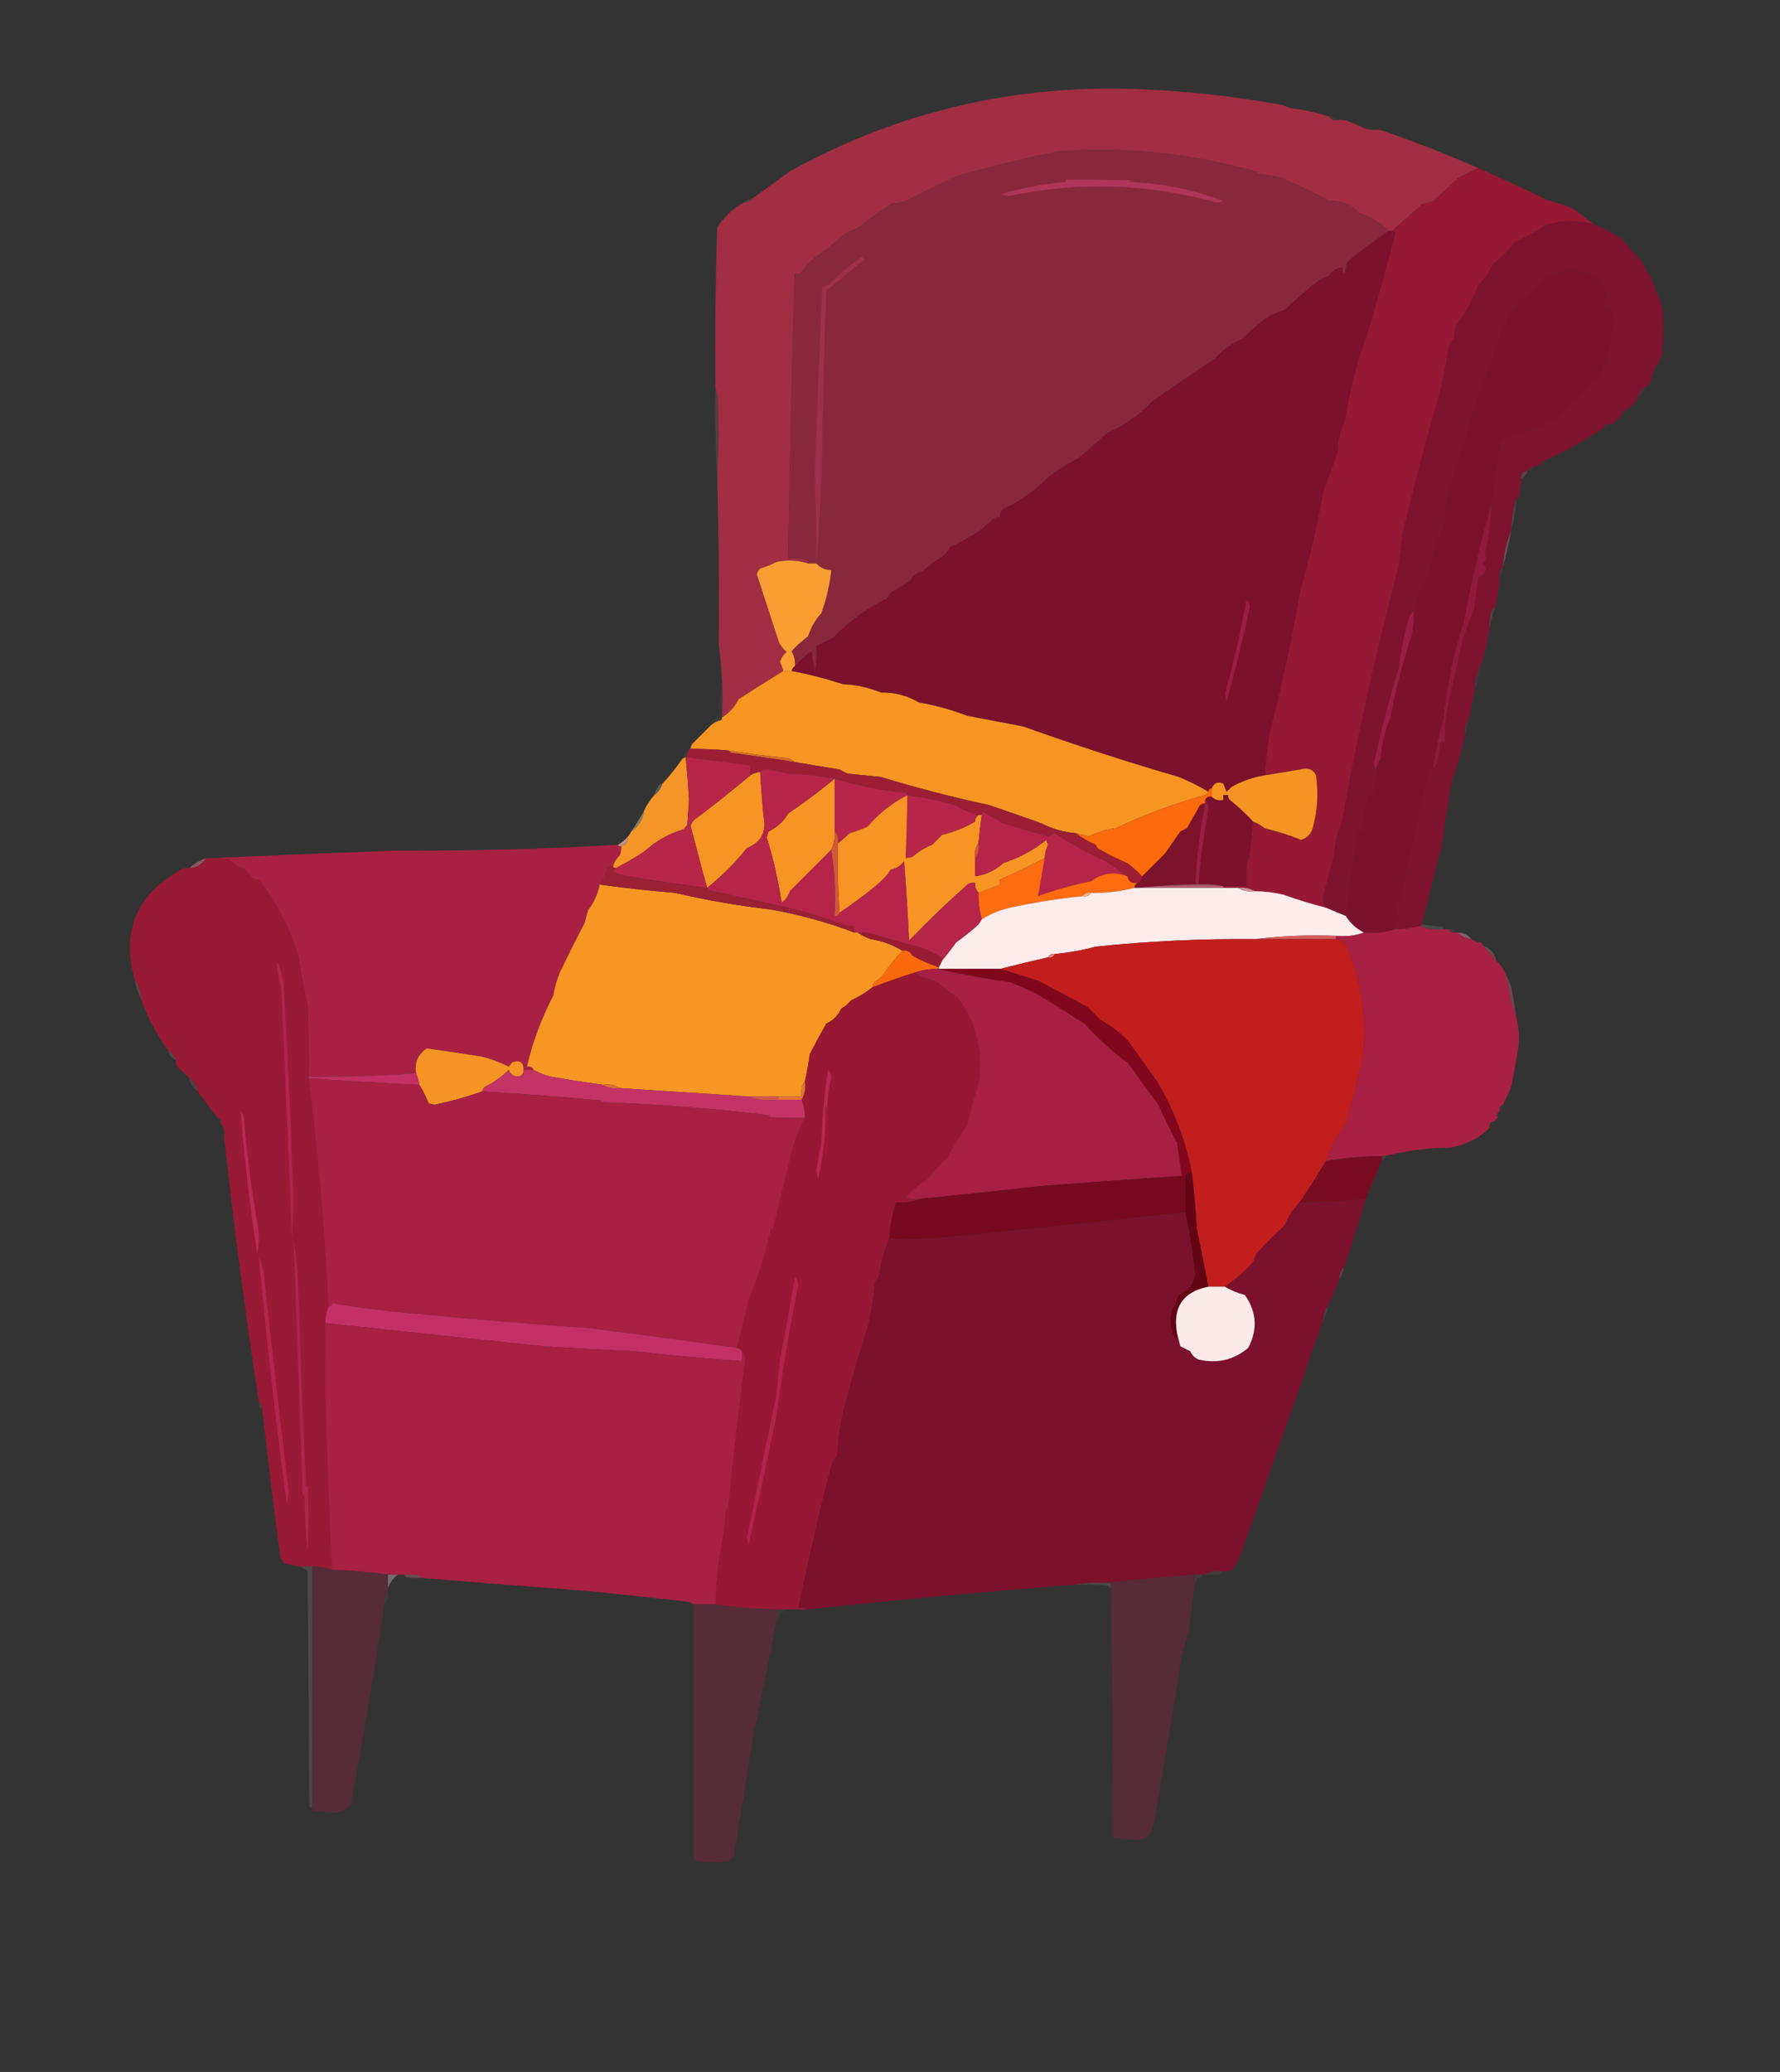<?xml version="1.0" encoding="UTF-8"?> <svg xmlns="http://www.w3.org/2000/svg" xmlns:xlink="http://www.w3.org/1999/xlink" version="1.1" width="1076px" height="1252px" style="shape-rendering:geometricPrecision; text-rendering:geometricPrecision; image-rendering:optimizeQuality; fill-rule:evenodd; clip-rule:evenodd"><rect width="100%" height="100%" fill="#333333" stroke="none"/><g><path style="opacity:0.984" fill="#a22e43" d="M 775.5,63.5 C 777.028,64.309 778.694,64.976 780.5,65.5C 788.422,66.313 796.088,67.979 803.5,70.5C 804.552,72.256 806.219,72.923 808.5,72.5C 810.527,72.338 812.527,72.504 814.5,73C 817.2,74.113 819.866,75.28 822.5,76.5C 824.599,77.612 826.933,78.278 829.5,78.5C 832.247,78.187 834.914,78.52 837.5,79.5C 856.624,86.218 875.291,93.551 893.5,101.5C 889.517,103.492 885.517,105.492 881.5,107.5C 876.481,112.272 871.481,116.938 866.5,121.5C 864.187,122.273 861.854,122.94 859.5,123.5C 853.358,128.993 847.358,134.326 841.5,139.5C 840.833,139.5 840.167,139.5 839.5,139.5C 834.489,134.716 828.489,131.049 821.5,128.5C 816.595,123.466 810.595,121.133 803.5,121.5C 794.666,116.606 784.999,111.94 774.5,107.5C 769.545,106.422 764.545,105.589 759.5,105C 759.833,104.667 760.167,104.333 760.5,104C 720.268,92.609 679.934,88.443 639.5,91.5C 619.329,95.71 599.329,100.543 579.5,106C 568.733,110.895 558.067,116.062 547.5,121.5C 544.893,122.318 542.226,122.818 539.5,123C 532.8,127.014 526.467,131.514 520.5,136.5C 517.239,138.343 513.906,140.009 510.5,141.5C 504.601,146.887 498.268,151.887 491.5,156.5C 488.794,158.871 486.461,161.537 484.5,164.5C 483.311,165.429 481.978,165.762 480.5,165.5C 478.636,222.82 477.303,280.154 476.5,337.5C 479.85,337.335 483.183,337.502 486.5,338C 487.756,338.417 488.423,339.25 488.5,340.5C 482.276,338.539 475.943,338.205 469.5,339.5C 466.326,341.225 462.993,342.558 459.5,343.5C 458.511,344.468 457.844,345.635 457.5,347C 462.001,360.836 466.501,374.669 471,388.5C 472.296,390.531 473.796,392.364 475.5,394C 473.568,395.564 472.235,397.564 471.5,400C 472.378,401.8 473.045,403.633 473.5,405.5C 464.453,411.023 455.453,416.69 446.5,422.5C 444.173,427.157 440.84,430.824 436.5,433.5C 437.15,418.462 436.483,403.795 434.5,389.5C 434.826,355.427 434.493,321.427 433.5,287.5C 434.118,279.723 434.451,271.556 434.5,263C 434.333,255.833 434.167,248.667 434,241.5C 433.814,238.964 433.314,236.631 432.5,234.5C 432.167,202.16 432.5,169.826 433.5,137.5C 437.654,131.006 442.987,126.006 449.5,122.5C 452.077,122.545 454.077,121.545 455.5,119.5C 462.727,114.201 470.06,108.867 477.5,103.5C 538.613,69.748 604.28,53.081 674.5,53.5C 708.484,54.078 742.151,57.412 775.5,63.5 Z"></path></g><g><path style="opacity:0.006" fill="#e1d4d6" d="M 775.5,63.5 C 777.781,63.077 779.448,63.744 780.5,65.5C 778.694,64.976 777.028,64.309 775.5,63.5 Z"></path></g><g><path style="opacity:0.059" fill="#e8c5c9" d="M 803.5,70.5 C 805.698,70.12 807.365,70.787 808.5,72.5C 806.219,72.923 804.552,72.256 803.5,70.5 Z"></path></g><g><path style="opacity:0.027" fill="#ecc4d5" d="M 822.5,76.5 C 824.527,76.338 826.527,76.504 828.5,77C 829.056,77.383 829.389,77.883 829.5,78.5C 826.933,78.278 824.599,77.612 822.5,76.5 Z"></path></g><g><path style="opacity:0.999" fill="#961833" d="M 893.5,101.5 C 907.561,107.696 921.561,114.196 935.5,121C 941.004,122.301 946.337,124.134 951.5,126.5C 955.636,129.541 959.636,132.541 963.5,135.5C 952.657,132.616 942.657,132.95 933.5,136.5C 927.781,140.359 921.781,143.693 915.5,146.5C 911.844,151.489 907.511,155.823 902.5,159.5C 900.328,164.35 897.328,168.684 893.5,172.5C 890.224,181.051 885.891,189.051 880.5,196.5C 879.682,199.107 879.182,201.774 879,204.5C 877.203,206.131 876.036,208.131 875.5,210.5C 874.295,219.981 872.462,229.315 870,238.5C 862.069,265.998 854.735,293.665 848,321.5C 847.126,328.328 846.292,335.162 845.5,342C 831.968,393.322 820.468,445.155 811,497.5C 808.206,503.734 806.706,510.401 806.5,517.5C 803.942,525.896 801.608,534.396 799.5,543C 799.698,545.121 800.364,546.954 801.5,548.5C 792.726,546.242 784.059,543.576 775.5,540.5C 769.901,539.248 764.234,538.582 758.5,538.5C 755.493,536.825 752.16,536.159 748.5,536.5C 745.5,536.5 742.5,536.5 739.5,536.5C 739.5,536.167 739.5,535.833 739.5,535.5C 744.167,535.5 748.833,535.5 753.5,535.5C 753.334,529.824 753.501,524.157 754,518.5C 754.333,518.833 754.667,519.167 755,519.5C 755.861,511.822 756.695,504.155 757.5,496.5C 760.043,497.357 762.377,498.69 764.5,500.5C 772.018,502.26 779.352,504.593 786.5,507.5C 790.006,506.427 792.34,504.093 793.5,500.5C 796.376,489.981 797.043,479.315 795.5,468.5C 794.158,465.608 791.825,464.275 788.5,464.5C 780.469,465.943 772.469,467.276 764.5,468.5C 765.106,459.8 766.106,451.133 767.5,442.5C 774.845,414.096 781.012,385.43 786,356.5C 791.799,336.845 796.465,316.845 800,296.5C 803.168,288.251 806.168,279.917 809,271.5C 808.835,265.457 810.168,259.791 813,254.5C 815.57,236.837 819.903,219.837 826,203.5C 832.193,182.786 838.027,161.953 843.5,141C 843.164,139.97 842.497,139.47 841.5,139.5C 847.358,134.326 853.358,128.993 859.5,123.5C 861.854,122.94 864.187,122.273 866.5,121.5C 871.481,116.938 876.481,112.272 881.5,107.5C 885.517,105.492 889.517,103.492 893.5,101.5 Z"></path></g><g><path style="opacity:1" fill="#89283c" d="M 839.5,139.5 C 831.738,144.897 824.071,150.564 816.5,156.5C 815.478,157.354 814.645,158.354 814,159.5C 813.808,161.577 813.308,163.577 812.5,165.5C 811.571,164.311 811.238,162.978 811.5,161.5C 808.108,161.871 805.442,163.537 803.5,166.5C 801.892,167.318 800.225,167.985 798.5,168.5C 790.723,174.378 783.39,180.711 776.5,187.5C 773.587,188.27 770.753,189.27 768,190.5C 761.963,194.592 756.463,199.258 751.5,204.5C 744.966,207.3 739.299,211.3 734.5,216.5C 721.875,225.107 709.208,233.774 696.5,242.5C 688.729,250.826 679.729,257.16 669.5,261.5C 663.791,266.548 658.125,271.548 652.5,276.5C 646.227,279.783 640.227,283.45 634.5,287.5C 626.422,295.995 617.088,302.662 606.5,307.5C 604.995,308.842 604.328,310.508 604.5,312.5C 603.022,312.238 601.689,312.571 600.5,313.5C 597.914,315.814 595.248,318.147 592.5,320.5C 586.863,324.323 580.863,327.656 574.5,330.5C 573.198,332.802 571.532,334.802 569.5,336.5C 565.191,338.999 561.191,341.999 557.5,345.5C 554.249,345.953 551.915,347.619 550.5,350.5C 546.988,353.088 543.322,355.422 539.5,357.5C 538.115,358.551 537.115,359.884 536.5,361.5C 524.155,367.491 513.155,375.491 503.5,385.5C 499.97,387.071 496.637,388.737 493.5,390.5C 493.828,395.875 493.495,401.208 492.5,406.5C 491.833,402.167 491.167,397.833 490.5,393.5C 486.777,396.231 483.443,399.231 480.5,402.5C 480.73,399.306 480.064,396.306 478.5,393.5C 481.483,390.187 484.817,387.187 488.5,384.5C 490.133,379.233 492.8,374.566 496.5,370.5C 499.578,362.064 501.578,353.398 502.5,344.5C 498.777,344.466 495.777,343.133 493.5,340.5C 491.833,340.5 490.167,340.5 488.5,340.5C 488.423,339.25 487.756,338.417 486.5,338C 483.183,337.502 479.85,337.335 476.5,337.5C 477.303,280.154 478.636,222.82 480.5,165.5C 481.978,165.762 483.311,165.429 484.5,164.5C 486.461,161.537 488.794,158.871 491.5,156.5C 498.268,151.887 504.601,146.887 510.5,141.5C 513.906,140.009 517.239,138.343 520.5,136.5C 526.467,131.514 532.8,127.014 539.5,123C 542.226,122.818 544.893,122.318 547.5,121.5C 558.067,116.062 568.733,110.895 579.5,106C 599.329,100.543 619.329,95.71 639.5,91.5C 679.934,88.443 720.268,92.609 760.5,104C 760.167,104.333 759.833,104.667 759.5,105C 764.545,105.589 769.545,106.422 774.5,107.5C 784.999,111.94 794.666,116.606 803.5,121.5C 810.595,121.133 816.595,123.466 821.5,128.5C 828.489,131.049 834.489,134.716 839.5,139.5 Z"></path></g><g><path style="opacity:1" fill="#ad365a" d="M 644.5,108.5 C 657.504,108.333 670.504,108.5 683.5,109C 683.167,109.333 682.833,109.667 682.5,110C 702.157,110.609 721.157,114.443 739.5,121.5C 738.333,121.833 737.167,122.167 736,122.5C 694.175,110.862 652.009,109.529 609.5,118.5C 607.833,118.167 606.167,117.833 604.5,117.5C 617.258,113.683 630.258,111.183 643.5,110C 644.056,109.617 644.389,109.117 644.5,108.5 Z"></path></g><g><path style="opacity:0.153" fill="#dba6b0" d="M 455.5,119.5 C 454.077,121.545 452.077,122.545 449.5,122.5C 451.216,121.029 453.216,120.029 455.5,119.5 Z"></path></g><g><path style="opacity:0.996" fill="#7f1430" d="M 963.5,135.5 C 969.421,137.926 975.087,140.926 980.5,144.5C 984.51,149.341 988.677,154.008 993,158.5C 993.861,161.527 995.361,164.194 997.5,166.5C 1000.31,173.106 1002.81,179.773 1005,186.5C 1005.67,194.833 1005.67,203.167 1005,211.5C 1004.65,214.38 1003.82,217.047 1002.5,219.5C 1000.54,221.785 999.208,224.451 998.5,227.5C 998.379,230.105 997.379,232.105 995.5,233.5C 992.721,234.609 991.054,236.609 990.5,239.5C 988.876,242.79 986.543,245.457 983.5,247.5C 981.856,247.81 980.856,248.81 980.5,250.5C 979.075,252.253 977.409,253.92 975.5,255.5C 974.675,256.386 973.675,256.719 972.5,256.5C 970.973,256.427 969.973,257.094 969.5,258.5C 958.122,266.191 946.122,272.858 933.5,278.5C 932.167,278.5 931.5,279.167 931.5,280.5C 929.678,280.831 928.011,281.498 926.5,282.5C 924.821,282.285 923.821,282.952 923.5,284.5C 920.53,284.746 919.197,286.412 919.5,289.5C 919.495,292.532 919.162,295.532 918.5,298.5C 918.36,300.03 917.693,301.03 916.5,301.5C 914.89,307.275 913.89,313.275 913.5,319.5C 913.5,319.833 913.5,320.167 913.5,320.5C 910.704,327.473 909.037,334.806 908.5,342.5C 906.692,343.918 906.025,345.918 906.5,348.5C 906.274,354.962 905.274,361.295 903.5,367.5C 902.034,368.347 901.2,369.68 901,371.5C 900.503,374.146 900.336,376.813 900.5,379.5C 899.348,387.639 897.348,395.639 894.5,403.5C 892.532,407.017 891.532,411.017 891.5,415.5C 890.452,422.336 889.119,429.003 887.5,435.5C 885.612,437.988 884.945,440.988 885.5,444.5C 883.473,453.941 880.806,463.275 877.5,472.5C 875.198,485.195 873.198,498.029 871.5,511C 867.407,526.786 863.407,542.619 859.5,558.5C 859.5,559.167 859.167,559.5 858.5,559.5C 853.606,560.811 848.606,561.477 843.5,561.5C 843.579,559.334 844.246,557.334 845.5,555.5C 844.897,552.65 844.23,549.816 843.5,547C 844.651,545.177 845.818,543.344 847,541.5C 851.913,517.051 857.413,492.718 863.5,468.5C 863.964,466.025 864.964,464.025 866.5,462.5C 866.56,463.043 866.893,463.376 867.5,463.5C 869.299,458.64 870.299,453.64 870.5,448.5C 871.5,448.5 872.5,448.5 873.5,448.5C 873.346,442.141 873.679,435.808 874.5,429.5C 877.603,416.117 880.603,402.784 883.5,389.5C 885.371,382.285 887.871,375.285 891,368.5C 891.953,362.014 892.787,355.514 893.5,349C 895.962,348.032 897.628,346.199 898.5,343.5C 897.833,342.5 897.167,341.5 896.5,340.5C 898.188,339.234 898.521,337.401 897.5,335C 900.03,325.074 901.364,314.907 901.5,304.5C 903.297,291.722 905.297,279.056 907.5,266.5C 913.822,263.759 920.322,261.426 927,259.5C 933.003,256.832 938.836,253.832 944.5,250.5C 947.088,248.315 948.921,245.648 950,242.5C 950.561,243.022 951.228,243.355 952,243.5C 955.199,241 957.366,237.834 958.5,234C 961.08,232.214 963.747,230.714 966.5,229.5C 968.377,224.044 970.377,218.544 972.5,213C 973.258,206.923 974.258,200.923 975.5,195C 975.167,193.167 974.833,191.333 974.5,189.5C 973.201,188.91 972.368,187.91 972,186.5C 971.667,187.167 971.333,187.833 971,188.5C 969.059,184.685 969.226,181.018 971.5,177.5C 970.149,174.956 969.149,172.289 968.5,169.5C 957.492,161.864 946.159,161.53 934.5,168.5C 929.191,172.827 923.857,177.16 918.5,181.5C 914.282,187.455 910.615,193.789 907.5,200.5C 903.335,213.614 898.668,226.614 893.5,239.5C 887.807,258.414 881.807,277.247 875.5,296C 874.108,303.099 873.274,310.265 873,317.5C 868.983,325.266 866.317,333.599 865,342.5C 860.888,350.979 857.388,359.645 854.5,368.5C 853.768,369.808 852.934,371.142 852,372.5C 848.898,382.781 846.731,393.281 845.5,404C 839.609,422.949 834.609,442.116 830.5,461.5C 830.833,462.833 831.167,464.167 831.5,465.5C 831.938,462.705 832.938,460.372 834.5,458.5C 832.586,465.015 831.253,471.681 830.5,478.5C 829.476,479.853 828.143,480.52 826.5,480.5C 825.183,487.775 824.183,495.109 823.5,502.5C 822.5,502.5 821.5,502.5 820.5,502.5C 818.101,519.403 815.768,536.403 813.5,553.5C 809.5,551.833 805.5,550.167 801.5,548.5C 800.364,546.954 799.698,545.121 799.5,543C 801.608,534.396 803.942,525.896 806.5,517.5C 806.706,510.401 808.206,503.734 811,497.5C 820.468,445.155 831.968,393.322 845.5,342C 846.292,335.162 847.126,328.328 848,321.5C 854.735,293.665 862.069,265.998 870,238.5C 872.462,229.315 874.295,219.981 875.5,210.5C 876.036,208.131 877.203,206.131 879,204.5C 879.182,201.774 879.682,199.107 880.5,196.5C 885.891,189.051 890.224,181.051 893.5,172.5C 897.328,168.684 900.328,164.35 902.5,159.5C 907.511,155.823 911.844,151.489 915.5,146.5C 921.781,143.693 927.781,140.359 933.5,136.5C 942.657,132.95 952.657,132.616 963.5,135.5 Z"></path></g><g><path style="opacity:1" fill="#7c112d" d="M 901.5,304.5 C 894.95,327.8 889.45,351.466 885,375.5C 878.624,394.937 874.458,414.771 872.5,435C 869.859,444.053 867.859,453.22 866.5,462.5C 864.964,464.025 863.964,466.025 863.5,468.5C 857.413,492.718 851.913,517.051 847,541.5C 845.818,543.344 844.651,545.177 843.5,547C 844.23,549.816 844.897,552.65 845.5,555.5C 844.246,557.334 843.579,559.334 843.5,561.5C 837.588,563.456 831.255,564.123 824.5,563.5C 819.868,561.2 816.201,557.867 813.5,553.5C 815.768,536.403 818.101,519.403 820.5,502.5C 821.5,502.5 822.5,502.5 823.5,502.5C 824.183,495.109 825.183,487.775 826.5,480.5C 828.143,480.52 829.476,479.853 830.5,478.5C 831.253,471.681 832.586,465.015 834.5,458.5C 835.109,449.686 837.109,441.353 840.5,433.5C 843.736,416.399 848.07,399.732 853.5,383.5C 854.494,378.544 854.827,373.544 854.5,368.5C 857.388,359.645 860.888,350.979 865,342.5C 866.317,333.599 868.983,325.266 873,317.5C 873.274,310.265 874.108,303.099 875.5,296C 881.807,277.247 887.807,258.414 893.5,239.5C 898.668,226.614 903.335,213.614 907.5,200.5C 910.615,193.789 914.282,187.455 918.5,181.5C 923.857,177.16 929.191,172.827 934.5,168.5C 946.159,161.53 957.492,161.864 968.5,169.5C 969.149,172.289 970.149,174.956 971.5,177.5C 969.226,181.018 969.059,184.685 971,188.5C 971.333,187.833 971.667,187.167 972,186.5C 972.368,187.91 973.201,188.91 974.5,189.5C 974.833,191.333 975.167,193.167 975.5,195C 974.258,200.923 973.258,206.923 972.5,213C 970.377,218.544 968.377,224.044 966.5,229.5C 963.747,230.714 961.08,232.214 958.5,234C 957.366,237.834 955.199,241 952,243.5C 951.228,243.355 950.561,243.022 950,242.5C 948.921,245.648 947.088,248.315 944.5,250.5C 938.836,253.832 933.003,256.832 927,259.5C 920.322,261.426 913.822,263.759 907.5,266.5C 905.297,279.056 903.297,291.722 901.5,304.5 Z"></path></g><g><path style="opacity:1" fill="#7c112d" d="M 839.5,139.5 C 840.167,139.5 840.833,139.5 841.5,139.5C 842.497,139.47 843.164,139.97 843.5,141C 838.027,161.953 832.193,182.786 826,203.5C 819.903,219.837 815.57,236.837 813,254.5C 810.168,259.791 808.835,265.457 809,271.5C 806.168,279.917 803.168,288.251 800,296.5C 796.465,316.845 791.799,336.845 786,356.5C 781.012,385.43 774.845,414.096 767.5,442.5C 766.106,451.133 765.106,459.8 764.5,468.5C 757.489,469.663 750.822,471.997 744.5,475.5C 743.5,476.5 742.5,477.5 741.5,478.5C 740.682,476.892 740.015,475.225 739.5,473.5C 736.135,472.113 733.802,473.113 732.5,476.5C 731.167,476.5 730.5,477.167 730.5,478.5C 724.798,475.041 718.798,472.041 712.5,469.5C 680.772,460.241 649.439,450.075 618.5,439C 607.208,436.803 595.875,434.637 584.5,432.5C 575.115,428.878 565.448,426.212 555.5,424.5C 548.427,420.34 540.76,418.34 532.5,418.5C 525.165,415.443 517.499,413.776 509.5,413.5C 499.352,410.139 489.018,407.473 478.5,405.5C 478.782,404.222 479.449,403.222 480.5,402.5C 483.443,399.231 486.777,396.231 490.5,393.5C 491.167,397.833 491.833,402.167 492.5,406.5C 493.495,401.208 493.828,395.875 493.5,390.5C 496.637,388.737 499.97,387.071 503.5,385.5C 513.155,375.491 524.155,367.491 536.5,361.5C 537.115,359.884 538.115,358.551 539.5,357.5C 543.322,355.422 546.988,353.088 550.5,350.5C 551.915,347.619 554.249,345.953 557.5,345.5C 561.191,341.999 565.191,338.999 569.5,336.5C 571.532,334.802 573.198,332.802 574.5,330.5C 580.863,327.656 586.863,324.323 592.5,320.5C 595.248,318.147 597.914,315.814 600.5,313.5C 601.689,312.571 603.022,312.238 604.5,312.5C 604.328,310.508 604.995,308.842 606.5,307.5C 617.088,302.662 626.422,295.995 634.5,287.5C 640.227,283.45 646.227,279.783 652.5,276.5C 658.125,271.548 663.791,266.548 669.5,261.5C 679.729,257.16 688.729,250.826 696.5,242.5C 709.208,233.774 721.875,225.107 734.5,216.5C 739.299,211.3 744.966,207.3 751.5,204.5C 756.463,199.258 761.963,194.592 768,190.5C 770.753,189.27 773.587,188.27 776.5,187.5C 783.39,180.711 790.723,174.378 798.5,168.5C 800.225,167.985 801.892,167.318 803.5,166.5C 805.442,163.537 808.108,161.871 811.5,161.5C 811.238,162.978 811.571,164.311 812.5,165.5C 813.308,163.577 813.808,161.577 814,159.5C 814.645,158.354 815.478,157.354 816.5,156.5C 824.071,150.564 831.738,144.897 839.5,139.5 Z"></path></g><g><path style="opacity:1" fill="#9e304d" d="M 493.5,340.5 C 493.536,322.66 493.203,304.827 492.5,287C 493.91,249.134 495.41,211.301 497,173.5C 498.509,172.91 500.009,172.244 501.5,171.5C 507.303,165.624 513.636,160.291 520.5,155.5C 522.891,156.191 522.891,157.191 520.5,158.5C 513.481,164.19 506.481,169.857 499.5,175.5C 498.138,208.485 497.305,241.485 497,274.5C 496.35,296.841 495.184,318.841 493.5,340.5 Z"></path></g><g><path style="opacity:0.008" fill="#dccace" d="M 1002.5,219.5 C 1002.18,222.806 1000.85,225.473 998.5,227.5C 999.208,224.451 1000.54,221.785 1002.5,219.5 Z"></path></g><g><path style="opacity:0.043" fill="#d9b7be" d="M 995.5,233.5 C 994.289,235.95 992.622,237.95 990.5,239.5C 991.054,236.609 992.721,234.609 995.5,233.5 Z"></path></g><g><path style="opacity:0.287" fill="#b45868" d="M 432.5,234.5 C 433.314,236.631 433.814,238.964 434,241.5C 434.167,248.667 434.333,255.833 434.5,263C 434.451,271.556 434.118,279.723 433.5,287.5C 432.503,270.008 432.17,252.341 432.5,234.5 Z"></path></g><g><path style="opacity:0.02" fill="#f1e5e6" d="M 983.5,247.5 C 983.144,249.19 982.144,250.19 980.5,250.5C 980.856,248.81 981.856,247.81 983.5,247.5 Z"></path></g><g><path style="opacity:0.01" fill="#f4ecef" d="M 972.5,256.5 C 972.179,258.048 971.179,258.715 969.5,258.5C 969.973,257.094 970.973,256.427 972.5,256.5 Z"></path></g><g><path style="opacity:0.024" fill="#fad7d7" d="M 933.5,278.5 C 933.5,279.833 932.833,280.5 931.5,280.5C 931.5,279.167 932.167,278.5 933.5,278.5 Z"></path></g><g><path style="opacity:0.035" fill="#ebd9da" d="M 926.5,282.5 C 926.179,284.048 925.179,284.715 923.5,284.5C 923.821,282.952 924.821,282.285 926.5,282.5 Z"></path></g><g><path style="opacity:0.196" fill="#c5959f" d="M 923.5,284.5 C 922.721,286.677 921.387,288.344 919.5,289.5C 919.197,286.412 920.53,284.746 923.5,284.5 Z"></path></g><g><path style="opacity:0.176" fill="#cb9ea8" d="M 916.5,301.5 C 916.376,307.77 915.376,313.77 913.5,319.5C 913.89,313.275 914.89,307.275 916.5,301.5 Z"></path></g><g><path style="opacity:0.294" fill="#cc9ea8" d="M 913.5,320.5 C 912.246,328.035 910.579,335.368 908.5,342.5C 909.037,334.806 910.704,327.473 913.5,320.5 Z"></path></g><g><path style="opacity:0.055" fill="#d1acb8" d="M 908.5,342.5 C 908.975,345.082 908.308,347.082 906.5,348.5C 906.025,345.918 906.692,343.918 908.5,342.5 Z"></path></g><g><path style="opacity:1" fill="#f89e33" d="M 488.5,340.5 C 490.167,340.5 491.833,340.5 493.5,340.5C 495.777,343.133 498.777,344.466 502.5,344.5C 501.578,353.398 499.578,362.064 496.5,370.5C 492.8,374.566 490.133,379.233 488.5,384.5C 484.817,387.187 481.483,390.187 478.5,393.5C 480.064,396.306 480.73,399.306 480.5,402.5C 479.449,403.222 478.782,404.222 478.5,405.5C 476.833,405.5 475.167,405.5 473.5,405.5C 473.045,403.633 472.378,401.8 471.5,400C 472.235,397.564 473.568,395.564 475.5,394C 473.796,392.364 472.296,390.531 471,388.5C 466.501,374.669 462.001,360.836 457.5,347C 457.844,345.635 458.511,344.468 459.5,343.5C 462.993,342.558 466.326,341.225 469.5,339.5C 475.943,338.205 482.276,338.539 488.5,340.5 Z"></path></g><g><path style="opacity:1" fill="#9a1d45" d="M 753.5,362.5 C 754.748,363.334 755.415,364.667 755.5,366.5C 751.55,385.659 746.884,404.659 741.5,423.5C 741.167,422 740.833,420.5 740.5,419C 745.708,400.337 750.041,381.504 753.5,362.5 Z"></path></g><g><path style="opacity:0.125" fill="#d9b4c0" d="M 903.5,367.5 C 902.314,371.503 901.314,375.503 900.5,379.5C 900.336,376.813 900.503,374.146 901,371.5C 901.2,369.68 902.034,368.347 903.5,367.5 Z"></path></g><g><path style="opacity:1" fill="#90193d" d="M 901.5,304.5 C 901.364,314.907 900.03,325.074 897.5,335C 898.521,337.401 898.188,339.234 896.5,340.5C 897.167,341.5 897.833,342.5 898.5,343.5C 897.628,346.199 895.962,348.032 893.5,349C 892.787,355.514 891.953,362.014 891,368.5C 887.871,375.285 885.371,382.285 883.5,389.5C 880.603,402.784 877.603,416.117 874.5,429.5C 873.679,435.808 873.346,442.141 873.5,448.5C 872.5,448.5 871.5,448.5 870.5,448.5C 870.299,453.64 869.299,458.64 867.5,463.5C 866.893,463.376 866.56,463.043 866.5,462.5C 867.859,453.22 869.859,444.053 872.5,435C 874.458,414.771 878.624,394.937 885,375.5C 889.45,351.466 894.95,327.8 901.5,304.5 Z"></path></g><g><path style="opacity:1" fill="#f79523" d="M 473.5,405.5 C 475.167,405.5 476.833,405.5 478.5,405.5C 489.018,407.473 499.352,410.139 509.5,413.5C 517.499,413.776 525.165,415.443 532.5,418.5C 540.76,418.34 548.427,420.34 555.5,424.5C 565.448,426.212 575.115,428.878 584.5,432.5C 595.875,434.637 607.208,436.803 618.5,439C 649.439,450.075 680.772,460.241 712.5,469.5C 718.798,472.041 724.798,475.041 730.5,478.5C 730.38,479.586 729.713,480.253 728.5,480.5C 709.937,485.524 691.937,492.191 674.5,500.5C 668.669,501.229 663.169,502.895 658,505.5C 655.503,504.751 653.003,504.084 650.5,503.5C 643.006,502.88 636.006,500.88 629.5,497.5C 619.027,493.731 608.527,490.065 598,486.5C 575.947,481.762 554.114,476.095 532.5,469.5C 525.833,468.833 519.167,468.167 512.5,467.5C 510.726,466.813 509.059,465.98 507.5,465C 498.488,463.459 489.488,461.959 480.5,460.5C 479.158,459.207 477.491,458.374 475.5,458C 463.737,456.883 452.07,455.383 440.5,453.5C 432.85,452.857 425.183,452.523 417.5,452.5C 417.539,451.417 417.873,450.417 418.5,449.5C 422.263,445.737 425.929,442.071 429.5,438.5C 430.979,437.241 432.646,436.241 434.5,435.5C 435.833,435.5 436.5,434.833 436.5,433.5C 440.84,430.824 444.173,427.157 446.5,422.5C 455.453,416.69 464.453,411.023 473.5,405.5 Z"></path></g><g><path style="opacity:0.071" fill="#bb8291" d="M 894.5,403.5 C 894.048,407.163 893.548,410.83 893,414.5C 892.617,415.056 892.117,415.389 891.5,415.5C 891.532,411.017 892.532,407.017 894.5,403.5 Z"></path></g><g><path style="opacity:1" fill="#9a1d45" d="M 854.5,368.5 C 854.827,373.544 854.494,378.544 853.5,383.5C 848.07,399.732 843.736,416.399 840.5,433.5C 837.109,441.353 835.109,449.686 834.5,458.5C 832.938,460.372 831.938,462.705 831.5,465.5C 831.167,464.167 830.833,462.833 830.5,461.5C 834.609,442.116 839.609,422.949 845.5,404C 846.731,393.281 848.898,382.781 852,372.5C 852.934,371.142 853.768,369.808 854.5,368.5 Z"></path></g><g><path style="opacity:0.067" fill="#bd6573" d="M 434.5,389.5 C 436.483,403.795 437.15,418.462 436.5,433.5C 436.5,434.833 435.833,435.5 434.5,435.5C 434.5,434.5 434.5,433.5 434.5,432.5C 435.798,418.148 435.798,403.814 434.5,389.5 Z"></path></g><g><path style="opacity:0.047" fill="#fff0e3" d="M 434.5,432.5 C 434.5,433.5 434.5,434.5 434.5,435.5C 432.646,436.241 430.979,437.241 429.5,438.5C 430.473,435.865 432.14,433.865 434.5,432.5 Z"></path></g><g><path style="opacity:0.053" fill="#d8aab7" d="M 887.5,435.5 C 886.912,438.61 886.245,441.61 885.5,444.5C 884.945,440.988 885.612,437.988 887.5,435.5 Z"></path></g><g><path style="opacity:1" fill="#d86d29" d="M 440.5,453.5 C 452.07,455.383 463.737,456.883 475.5,458C 477.491,458.374 479.158,459.207 480.5,460.5C 467.905,458.501 455.238,456.667 442.5,455C 441.584,454.722 440.918,454.222 440.5,453.5 Z"></path></g><g><path style="opacity:0.047" fill="#f3cfc4" d="M 416.5,452.5 C 416.169,454.322 415.502,455.989 414.5,457.5C 413.833,457.833 413.167,458.167 412.5,458.5C 413.057,455.95 414.39,453.95 416.5,452.5 Z"></path></g><g><path style="opacity:1" fill="#f59323" d="M 757.5,496.5 C 753.217,491.888 748.55,487.555 743.5,483.5C 742.614,482.675 742.281,481.675 742.5,480.5C 741.5,480.5 740.5,480.5 739.5,480.5C 739.5,481.5 739.5,482.5 739.5,483.5C 736.612,484.01 734.279,483.344 732.5,481.5C 732.5,479.833 732.5,478.167 732.5,476.5C 733.802,473.113 736.135,472.113 739.5,473.5C 740.015,475.225 740.682,476.892 741.5,478.5C 742.5,477.5 743.5,476.5 744.5,475.5C 750.822,471.997 757.489,469.663 764.5,468.5C 772.469,467.276 780.469,465.943 788.5,464.5C 791.825,464.275 794.158,465.608 795.5,468.5C 797.043,479.315 796.376,489.981 793.5,500.5C 792.34,504.093 790.006,506.427 786.5,507.5C 779.352,504.593 772.018,502.26 764.5,500.5C 762.377,498.69 760.043,497.357 757.5,496.5 Z"></path></g><g><path style="opacity:0.99" fill="#f79629" d="M 414.5,457.5 C 415.343,466.138 416.009,474.805 416.5,483.5C 416.167,488.5 415.833,493.5 415.5,498.5C 414.713,499.242 414.047,500.075 413.5,501C 404.487,503.674 396.487,508.174 389.5,514.5C 383.952,518.105 378.285,521.438 372.5,524.5C 371.508,524.672 370.842,524.338 370.5,523.5C 371.157,520.99 372.491,518.823 374.5,517C 375.233,515.234 375.567,513.401 375.5,511.5C 378.313,510.554 379.646,508.554 379.5,505.5C 380.401,504.71 381.068,503.71 381.5,502.5C 386.157,499.486 388.824,495.152 389.5,489.5C 391.072,486.252 393.072,483.252 395.5,480.5C 397.954,478.715 399.621,476.382 400.5,473.5C 404.85,468.813 408.85,463.813 412.5,458.5C 413.167,458.167 413.833,457.833 414.5,457.5 Z"></path></g><g><path style="opacity:1" fill="#f69424" d="M 459.5,466.5 C 460.023,475.333 460.69,484.167 461.5,493C 463.595,502.423 460.262,508.923 451.5,512.5C 444.379,521.391 436.379,529.391 427.5,536.5C 423.995,524.064 420.662,511.564 417.5,499C 417.844,497.635 418.511,496.468 419.5,495.5C 431.182,486.804 442.516,477.804 453.5,468.5C 455.282,467.28 457.282,466.614 459.5,466.5 Z"></path></g><g><path style="opacity:1" fill="#b6264a" d="M 504.5,470.5 C 518.492,474.745 532.825,477.578 547.5,479C 548.056,479.383 548.389,479.883 548.5,480.5C 539.279,485.208 531.279,491.541 524.5,499.5C 520.937,501.115 517.27,502.448 513.5,503.5C 511.343,505.816 509.01,507.816 506.5,509.5C 507.01,506.612 506.344,504.279 504.5,502.5C 504.5,491.833 504.5,481.167 504.5,470.5 Z"></path></g><g><path style="opacity:0.2" fill="#ffeccf" d="M 400.5,473.5 C 399.621,476.382 397.954,478.715 395.5,480.5C 396.014,478.302 397.014,476.302 398.5,474.5C 398.957,473.702 399.624,473.369 400.5,473.5 Z"></path></g><g><path style="opacity:1" fill="#f79424" d="M 504.5,470.5 C 504.5,481.167 504.5,491.833 504.5,502.5C 504.813,506.413 504.147,510.079 502.5,513.5C 494.236,521.764 485.902,530.098 477.5,538.5C 476.573,541.352 474.906,543.685 472.5,545.5C 470.459,532.129 467.459,518.962 463.5,506C 463.833,504.833 464.167,503.667 464.5,502.5C 469.562,500.098 473.562,496.432 476.5,491.5C 486.251,484.969 495.584,477.969 504.5,470.5 Z"></path></g><g><path style="opacity:1" fill="#9d1e34" d="M 416.5,452.5 C 416.833,452.5 417.167,452.5 417.5,452.5C 425.183,452.523 432.85,452.857 440.5,453.5C 440.918,454.222 441.584,454.722 442.5,455C 455.238,456.667 467.905,458.501 480.5,460.5C 489.488,461.959 498.488,463.459 507.5,465C 509.059,465.98 510.726,466.813 512.5,467.5C 519.167,468.167 525.833,468.833 532.5,469.5C 554.114,476.095 575.947,481.762 598,486.5C 608.527,490.065 619.027,493.731 629.5,497.5C 636.006,500.88 643.006,502.88 650.5,503.5C 654.045,506.285 658.045,508.618 662.5,510.5C 662.833,511.167 663.167,511.833 663.5,512.5C 669.278,515.945 675.278,518.945 681.5,521.5C 684.668,523.927 687.668,526.594 690.5,529.5C 690.446,531.632 689.446,532.965 687.5,533.5C 684.112,534.031 682.112,532.697 681.5,529.5C 677.208,526.558 672.874,523.558 668.5,520.5C 657.812,515.653 647.479,509.986 637.5,503.5C 636.167,504.167 634.833,504.833 633.5,505.5C 624.484,502.94 615.484,500.273 606.5,497.5C 602.395,495.318 598.395,492.984 594.5,490.5C 593.702,490.957 593.369,491.624 593.5,492.5C 592.833,492.5 592.167,492.5 591.5,492.5C 586.41,491.095 581.577,489.095 577,486.5C 567.648,483.771 558.148,481.771 548.5,480.5C 548.389,479.883 548.056,479.383 547.5,479C 532.825,477.578 518.492,474.745 504.5,470.5C 495.536,468.849 486.203,467.849 476.5,467.5C 472.15,466.57 467.817,465.57 463.5,464.5C 461.667,464.585 460.334,465.252 459.5,466.5C 457.282,466.614 455.282,467.28 453.5,468.5C 453.5,466.5 453.5,464.5 453.5,462.5C 440.51,460.775 427.51,459.108 414.5,457.5C 415.502,455.989 416.169,454.322 416.5,452.5 Z"></path></g><g><path style="opacity:1" fill="#b6264a" d="M 548.5,480.5 C 558.148,481.771 567.648,483.771 577,486.5C 581.577,489.095 586.41,491.095 591.5,492.5C 590.194,493.467 589.527,494.801 589.5,496.5C 583.316,500.123 576.65,502.789 569.5,504.5C 567.5,506.5 565.5,508.5 563.5,510.5C 559.257,512.203 555.424,514.536 552,517.5C 550.56,518.148 549.06,518.481 547.5,518.5C 547.96,505.837 548.293,493.171 548.5,480.5 Z"></path></g><g><path style="opacity:1" fill="#fb6a0b" d="M 732.5,476.5 C 732.5,478.167 732.5,479.833 732.5,481.5C 730.517,481.157 729.183,481.824 728.5,483.5C 728.5,484.167 728.5,484.833 728.5,485.5C 727.417,485.539 726.417,485.873 725.5,486.5C 722.833,491.167 720.167,495.833 717.5,500.5C 716.167,501.167 714.833,501.833 713.5,502.5C 710.508,506.827 707.508,511.161 704.5,515.5C 699.775,520.225 695.108,524.892 690.5,529.5C 687.668,526.594 684.668,523.927 681.5,521.5C 675.278,518.945 669.278,515.945 663.5,512.5C 663.167,511.833 662.833,511.167 662.5,510.5C 658.045,508.618 654.045,506.285 650.5,503.5C 653.003,504.084 655.503,504.751 658,505.5C 663.169,502.895 668.669,501.229 674.5,500.5C 691.937,492.191 709.937,485.524 728.5,480.5C 729.713,480.253 730.38,479.586 730.5,478.5C 730.5,477.167 731.167,476.5 732.5,476.5 Z"></path></g><g><path style="opacity:1" fill="#7c112d" d="M 757.5,496.5 C 756.695,504.155 755.861,511.822 755,519.5C 754.667,519.167 754.333,518.833 754,518.5C 753.501,524.157 753.334,529.824 753.5,535.5C 748.833,535.5 744.167,535.5 739.5,535.5C 734.595,534.555 729.595,534.221 724.5,534.5C 725.634,519.231 727.634,504.065 730.5,489C 730.453,486.705 729.787,484.871 728.5,483.5C 729.183,481.824 730.517,481.157 732.5,481.5C 734.279,483.344 736.612,484.01 739.5,483.5C 739.5,482.5 739.5,481.5 739.5,480.5C 740.5,480.5 741.5,480.5 742.5,480.5C 742.281,481.675 742.614,482.675 743.5,483.5C 748.55,487.555 753.217,491.888 757.5,496.5 Z"></path></g><g><path style="opacity:0.418" fill="#ffd9a4" d="M 389.5,489.5 C 388.824,495.152 386.157,499.486 381.5,502.5C 384.445,498.265 387.111,493.932 389.5,489.5 Z"></path></g><g><path style="opacity:1" fill="#9a1d45" d="M 728.5,483.5 C 729.787,484.871 730.453,486.705 730.5,489C 727.634,504.065 725.634,519.231 724.5,534.5C 723.833,534.5 723.167,534.5 722.5,534.5C 723.271,517.996 725.271,501.663 728.5,485.5C 728.5,484.833 728.5,484.167 728.5,483.5 Z"></path></g><g><path style="opacity:1" fill="#f79424" d="M 548.5,480.5 C 548.293,493.171 547.96,505.837 547.5,518.5C 549.06,518.481 550.56,518.148 552,517.5C 555.424,514.536 559.257,512.203 563.5,510.5C 565.5,508.5 567.5,506.5 569.5,504.5C 576.65,502.789 583.316,500.123 589.5,496.5C 589.527,494.801 590.194,493.467 591.5,492.5C 592.167,492.5 592.833,492.5 593.5,492.5C 592.69,498.146 592.024,503.813 591.5,509.5C 589.612,511.988 588.945,514.988 589.5,518.5C 589.5,522.167 589.5,525.833 589.5,529.5C 596.071,528.543 601.738,525.876 606.5,521.5C 616.035,518.4 624.702,513.733 632.5,507.5C 632.833,508.5 633.167,509.5 633.5,510.5C 632.336,513.067 631.67,515.734 631.5,518.5C 622.623,523.105 613.623,527.439 604.5,531.5C 604.5,532.5 604.5,533.5 604.5,534.5C 600.215,536.363 595.882,538.03 591.5,539.5C 589.925,537.886 589.259,535.886 589.5,533.5C 588.127,533.343 586.793,533.51 585.5,534C 573.05,544.91 561.05,556.41 549.5,568.5C 548.766,552.48 547.766,536.48 546.5,520.5C 544.468,523.183 541.801,524.849 538.5,525.5C 536.539,528.463 534.206,531.129 531.5,533.5C 523.876,539.981 515.876,545.981 507.5,551.5C 506.504,537.677 506.171,523.677 506.5,509.5C 509.01,507.816 511.343,505.816 513.5,503.5C 517.27,502.448 520.937,501.115 524.5,499.5C 531.279,491.541 539.279,485.208 548.5,480.5 Z"></path></g><g><path style="opacity:1" fill="#b62649" d="M 414.5,457.5 C 427.51,459.108 440.51,460.775 453.5,462.5C 453.5,464.5 453.5,466.5 453.5,468.5C 442.516,477.804 431.182,486.804 419.5,495.5C 418.511,496.468 417.844,497.635 417.5,499C 420.662,511.564 423.995,524.064 427.5,536.5C 409.835,534.277 392.168,531.61 374.5,528.5C 373.167,527.833 371.833,527.167 370.5,526.5C 371.243,525.818 371.909,525.151 372.5,524.5C 378.285,521.438 383.952,518.105 389.5,514.5C 396.487,508.174 404.487,503.674 413.5,501C 414.047,500.075 414.713,499.242 415.5,498.5C 415.833,493.5 416.167,488.5 416.5,483.5C 416.009,474.805 415.343,466.138 414.5,457.5 Z"></path></g><g><path style="opacity:1" fill="#b52549" d="M 681.5,529.5 C 673.675,526.462 666.342,527.462 659.5,532.5C 648.573,534.7 637.906,537.7 627.5,541.5C 628.833,533.835 630.166,526.168 631.5,518.5C 631.67,515.734 632.336,513.067 633.5,510.5C 633.167,509.5 632.833,508.5 632.5,507.5C 624.702,513.733 616.035,518.4 606.5,521.5C 601.738,525.876 596.071,528.543 589.5,529.5C 589.5,525.833 589.5,522.167 589.5,518.5C 591.388,516.012 592.055,513.012 591.5,509.5C 592.024,503.813 592.69,498.146 593.5,492.5C 593.369,491.624 593.702,490.957 594.5,490.5C 598.395,492.984 602.395,495.318 606.5,497.5C 615.484,500.273 624.484,502.94 633.5,505.5C 634.833,504.833 636.167,504.167 637.5,503.5C 647.479,509.986 657.812,515.653 668.5,520.5C 672.874,523.558 677.208,526.558 681.5,529.5 Z"></path></g><g><path style="opacity:1" fill="#7d122d" d="M 728.5,485.5 C 725.271,501.663 723.271,517.996 722.5,534.5C 710.652,534.675 698.985,535.341 687.5,536.5C 686.833,536.5 686.167,536.5 685.5,536.5C 685.782,535.222 686.449,534.222 687.5,533.5C 689.446,532.965 690.446,531.632 690.5,529.5C 695.108,524.892 699.775,520.225 704.5,515.5C 707.508,511.161 710.508,506.827 713.5,502.5C 714.833,501.833 716.167,501.167 717.5,500.5C 720.167,495.833 722.833,491.167 725.5,486.5C 726.417,485.873 727.417,485.539 728.5,485.5 Z"></path></g><g><path style="opacity:0.839" fill="#e29f90" d="M 379.5,505.5 C 379.646,508.554 378.313,510.554 375.5,511.5C 374.508,511.672 373.842,511.338 373.5,510.5C 375.785,509.218 377.785,507.551 379.5,505.5 Z"></path></g><g><path style="opacity:0.997" fill="#a82144" d="M 373.5,510.5 C 373.842,511.338 374.508,511.672 375.5,511.5C 375.567,513.401 375.233,515.234 374.5,517C 372.491,518.823 371.157,520.99 370.5,523.5C 369.178,523.33 368.011,523.663 367,524.5C 366.278,528.27 364.778,531.603 362.5,534.5C 361.418,540.169 359.085,545.336 355.5,550C 354.755,552.478 354.089,554.978 353.5,557.5C 348.321,567.431 343.321,577.431 338.5,587.5C 336.61,592.001 335.277,596.668 334.5,601.5C 327.365,615.247 322.032,629.58 318.5,644.5C 320.483,644.157 321.817,644.824 322.5,646.5C 320.5,646.5 318.5,646.5 316.5,646.5C 316.532,641.787 314.199,640.287 309.5,642C 308.953,642.925 308.287,643.758 307.5,644.5C 302.417,641.964 297.084,639.964 291.5,638.5C 280.337,636.767 269.17,635.1 258,633.5C 252.699,637.026 250.532,642.026 251.5,648.5C 230.657,650.146 208.991,650.813 186.5,650.5C 186.667,636.163 186.5,621.829 186,607.5C 183.782,597.993 181.948,588.327 180.5,578.5C 175.314,561.123 167.314,545.457 156.5,531.5C 155.022,531.762 153.689,531.429 152.5,530.5C 151.167,528.833 149.833,527.167 148.5,525.5C 144.797,524.059 141.464,522.059 138.5,519.5C 135.232,518.513 131.898,518.18 128.5,518.5C 164.511,516.896 200.845,515.396 237.5,514C 283.063,514.261 328.397,513.094 373.5,510.5 Z"></path></g><g><path style="opacity:1" fill="#d35739" d="M 504.5,502.5 C 506.344,504.279 507.01,506.612 506.5,509.5C 506.171,523.677 506.504,537.677 507.5,551.5C 507.179,553.048 506.179,553.715 504.5,553.5C 505.148,539.791 504.481,526.458 502.5,513.5C 504.147,510.079 504.813,506.413 504.5,502.5 Z"></path></g><g><path style="opacity:1" fill="#d2563a" d="M 591.5,509.5 C 592.055,513.012 591.388,516.012 589.5,518.5C 588.945,514.988 589.612,511.988 591.5,509.5 Z"></path></g><g><path style="opacity:1" fill="#fd6c0f" d="M 631.5,518.5 C 630.166,526.168 628.833,533.835 627.5,541.5C 637.906,537.7 648.573,534.7 659.5,532.5C 666.342,527.462 673.675,526.462 681.5,529.5C 682.112,532.697 684.112,534.031 687.5,533.5C 686.449,534.222 685.782,535.222 685.5,536.5C 677.134,538.714 668.467,539.714 659.5,539.5C 657.219,539.077 655.552,539.744 654.5,541.5C 639.704,542.981 625.038,545.315 610.5,548.5C 604.379,549.87 598.712,552.203 593.5,555.5C 591.969,550.308 591.303,544.974 591.5,539.5C 595.882,538.03 600.215,536.363 604.5,534.5C 604.5,533.5 604.5,532.5 604.5,531.5C 613.623,527.439 622.623,523.105 631.5,518.5 Z"></path></g><g><path style="opacity:0.571" fill="#c67b88" d="M 124.5,518.5 C 122.362,522.367 119.029,524.367 114.5,524.5C 117.376,521.921 120.709,519.921 124.5,518.5 Z"></path></g><g><path style="opacity:1" fill="#b5254a" d="M 504.5,470.5 C 495.584,477.969 486.251,484.969 476.5,491.5C 473.562,496.432 469.562,500.098 464.5,502.5C 464.167,503.667 463.833,504.833 463.5,506C 467.459,518.962 470.459,532.129 472.5,545.5C 474.906,543.685 476.573,541.352 477.5,538.5C 485.902,530.098 494.236,521.764 502.5,513.5C 504.481,526.458 505.148,539.791 504.5,553.5C 506.179,553.715 507.179,553.048 507.5,551.5C 515.876,545.981 523.876,539.981 531.5,533.5C 534.206,531.129 536.539,528.463 538.5,525.5C 541.801,524.849 544.468,523.183 546.5,520.5C 547.766,536.48 548.766,552.48 549.5,568.5C 561.05,556.41 573.05,544.91 585.5,534C 586.793,533.51 588.127,533.343 589.5,533.5C 589.259,535.886 589.925,537.886 591.5,539.5C 591.303,544.974 591.969,550.308 593.5,555.5C 592.594,557.417 591.261,559.083 589.5,560.5C 585.858,563.629 582.025,566.629 578,569.5C 575.236,573.404 572.403,577.071 569.5,580.5C 569.279,579.265 568.612,578.265 567.5,577.5C 564.833,576.167 562.167,574.833 559.5,573.5C 548.857,570.503 538.19,567.503 527.5,564.5C 524.572,563.516 521.572,563.183 518.5,563.5C 517.833,563.5 517.167,563.5 516.5,563.5C 516.5,562.167 516.5,560.833 516.5,559.5C 513.753,559.813 511.086,559.48 508.5,558.5C 499.352,554.895 490.018,551.895 480.5,549.5C 464.03,545.733 447.53,542.066 431,538.5C 429.319,538.392 428.152,537.725 427.5,536.5C 436.379,529.391 444.379,521.391 451.5,512.5C 460.262,508.923 463.595,502.423 461.5,493C 460.69,484.167 460.023,475.333 459.5,466.5C 460.334,465.252 461.667,464.585 463.5,464.5C 467.817,465.57 472.15,466.57 476.5,467.5C 486.203,467.849 495.536,468.849 504.5,470.5 Z"></path></g><g><path style="opacity:1" fill="#ac5f71" d="M 722.5,534.5 C 723.167,534.5 723.833,534.5 724.5,534.5C 729.595,534.221 734.595,534.555 739.5,535.5C 739.5,535.833 739.5,536.167 739.5,536.5C 722.167,536.5 704.833,536.5 687.5,536.5C 698.985,535.341 710.652,534.675 722.5,534.5 Z"></path></g><g><path style="opacity:1" fill="#f79623" d="M 362.5,534.5 C 377.584,536.612 392.75,538.279 408,539.5C 426.979,543.969 446.146,547.302 465.5,549.5C 482.96,552.584 499.96,557.251 516.5,563.5C 517.167,563.5 517.833,563.5 518.5,563.5C 520.782,565.178 523.449,566.511 526.5,567.5C 533.502,568.64 539.835,570.973 545.5,574.5C 541.137,579.198 537.137,584.198 533.5,589.5C 532.016,591.074 530.349,592.407 528.5,593.5C 527.873,594.417 527.539,595.417 527.5,596.5C 523.605,599.602 519.272,602.269 514.5,604.5C 512.792,606.543 510.792,608.21 508.5,609.5C 506.64,613.605 503.64,616.605 499.5,618.5C 496.05,624.564 492.717,630.731 489.5,637C 488.778,642.579 487.778,648.079 486.5,653.5C 484.612,655.988 483.945,658.988 484.5,662.5C 479.833,662.5 475.167,662.5 470.5,662.5C 464.167,662.5 457.833,662.5 451.5,662.5C 425.827,660.81 400.16,659.144 374.5,657.5C 371.663,655.598 368.329,654.931 364.5,655.5C 353.819,654.054 343.152,652.387 332.5,650.5C 328.907,649.531 325.574,648.198 322.5,646.5C 321.817,644.824 320.483,644.157 318.5,644.5C 322.032,629.58 327.365,615.247 334.5,601.5C 335.277,596.668 336.61,592.001 338.5,587.5C 343.321,577.431 348.321,567.431 353.5,557.5C 354.089,554.978 354.755,552.478 355.5,550C 359.085,545.336 361.418,540.169 362.5,534.5 Z"></path></g><g><path style="opacity:1" fill="#feebeb" d="M 685.5,536.5 C 686.167,536.5 686.833,536.5 687.5,536.5C 704.833,536.5 722.167,536.5 739.5,536.5C 742.5,536.5 745.5,536.5 748.5,536.5C 751.337,538.402 754.671,539.069 758.5,538.5C 764.234,538.582 769.901,539.248 775.5,540.5C 784.059,543.576 792.726,546.242 801.5,548.5C 805.5,550.167 809.5,551.833 813.5,553.5C 816.201,557.867 819.868,561.2 824.5,563.5C 819.265,565.45 813.598,566.117 807.5,565.5C 790.799,564.848 774.466,565.515 758.5,567.5C 726.404,567.183 694.404,568.683 662.5,572C 654.32,574.17 645.986,575.67 637.5,576.5C 635.517,576.157 634.183,576.824 633.5,578.5C 623.796,580.676 614.129,583.009 604.5,585.5C 592.167,585.5 579.833,585.5 567.5,585.5C 567.5,585.167 567.5,584.833 567.5,584.5C 568.167,583.167 568.833,581.833 569.5,580.5C 572.403,577.071 575.236,573.404 578,569.5C 582.025,566.629 585.858,563.629 589.5,560.5C 591.261,559.083 592.594,557.417 593.5,555.5C 598.712,552.203 604.379,549.87 610.5,548.5C 625.038,545.315 639.704,542.981 654.5,541.5C 656.781,541.923 658.448,541.256 659.5,539.5C 668.467,539.714 677.134,538.714 685.5,536.5 Z"></path></g><g><path style="opacity:1" fill="#d0939e" d="M 748.5,536.5 C 752.16,536.159 755.493,536.825 758.5,538.5C 754.671,539.069 751.337,538.402 748.5,536.5 Z"></path></g><g><path style="opacity:1" fill="#981a34" d="M 124.5,518.5 C 125.833,518.5 127.167,518.5 128.5,518.5C 131.898,518.18 135.232,518.513 138.5,519.5C 141.464,522.059 144.797,524.059 148.5,525.5C 149.833,527.167 151.167,528.833 152.5,530.5C 153.689,531.429 155.022,531.762 156.5,531.5C 167.314,545.457 175.314,561.123 180.5,578.5C 181.948,588.327 183.782,597.993 186,607.5C 186.5,621.829 186.667,636.163 186.5,650.5C 186.5,650.833 186.5,651.167 186.5,651.5C 192.3,697.307 196.3,743.307 198.5,789.5C 197.424,792.734 196.757,796.068 196.5,799.5C 196.333,818.503 196.5,837.503 197,856.5C 198.06,889.826 199.226,920.492 200.5,948.5C 196.618,947.197 192.618,946.53 188.5,946.5C 185.833,946.5 183.167,946.5 180.5,946.5C 177.642,945.834 174.642,945.167 171.5,944.5C 171.081,943.328 170.415,942.328 169.5,941.5C 165.53,911.569 161.863,881.569 158.5,851.5C 158.843,849.517 158.176,848.183 156.5,847.5C 148.381,794.35 141.381,741.016 135.5,687.5C 136.055,683.988 135.388,680.988 133.5,678.5C 133.5,678.167 133.5,677.833 133.5,677.5C 133.5,676.167 132.833,675.5 131.5,675.5C 127.5,670.167 123.5,664.833 119.5,659.5C 119.066,656.066 117.4,653.399 114.5,651.5C 112.244,649.083 109.744,646.749 107,644.5C 106.51,643.207 106.343,641.873 106.5,640.5C 105.226,638.075 103.56,636.075 101.5,634.5C 94.695,625.251 89.362,615.251 85.5,604.5C 85.31,599.929 83.977,595.929 81.5,592.5C 73.217,562.497 82.55,540.164 109.5,525.5C 111.045,524.548 112.712,524.215 114.5,524.5C 119.029,524.367 122.362,522.367 124.5,518.5 Z"></path></g><g><path style="opacity:1" fill="#9c2033" d="M 370.5,523.5 C 370.842,524.338 371.508,524.672 372.5,524.5C 371.909,525.151 371.243,525.818 370.5,526.5C 371.833,527.167 373.167,527.833 374.5,528.5C 392.168,531.61 409.835,534.277 427.5,536.5C 428.152,537.725 429.319,538.392 431,538.5C 447.53,542.066 464.03,545.733 480.5,549.5C 490.018,551.895 499.352,554.895 508.5,558.5C 511.086,559.48 513.753,559.813 516.5,559.5C 516.5,560.833 516.5,562.167 516.5,563.5C 499.96,557.251 482.96,552.584 465.5,549.5C 446.146,547.302 426.979,543.969 408,539.5C 392.75,538.279 377.584,536.612 362.5,534.5C 364.778,531.603 366.278,528.27 367,524.5C 368.011,523.663 369.178,523.33 370.5,523.5 Z"></path></g><g><path style="opacity:1" fill="#ffae7f" d="M 659.5,539.5 C 658.448,541.256 656.781,541.923 654.5,541.5C 655.552,539.744 657.219,539.077 659.5,539.5 Z"></path></g><g><path style="opacity:0.115" fill="#f5eaed" d="M 859.5,558.5 C 863.452,559.196 867.452,559.696 871.5,560C 872.056,560.383 872.389,560.883 872.5,561.5C 867.381,562.103 862.715,561.436 858.5,559.5C 859.167,559.5 859.5,559.167 859.5,558.5 Z"></path></g><g><path style="opacity:0.055" fill="#eed3df" d="M 875.5,561.5 C 877.698,561.12 879.365,561.787 880.5,563.5C 878.219,563.923 876.552,563.256 875.5,561.5 Z"></path></g><g><path style="opacity:0.997" fill="#a82144" d="M 858.5,559.5 C 862.715,561.436 867.381,562.103 872.5,561.5C 873.5,561.5 874.5,561.5 875.5,561.5C 876.552,563.256 878.219,563.923 880.5,563.5C 880.833,563.5 881.167,563.5 881.5,563.5C 883.527,565.847 886.194,567.181 889.5,567.5C 890.671,568.345 892.005,569.011 893.5,569.5C 895.179,569.285 896.179,569.952 896.5,571.5C 899.401,574.312 902.068,577.312 904.5,580.5C 907.258,583.023 909.258,586.023 910.5,589.5C 911.649,594.418 912.483,599.418 913,604.5C 914.582,607.81 915.748,611.143 916.5,614.5C 917.924,620.083 918.424,625.749 918,631.5C 916.79,639.795 915.29,648.128 913.5,656.5C 912.055,660.381 910.389,664.048 908.5,667.5C 906.824,668.183 906.157,669.517 906.5,671.5C 905.733,672.172 905.066,673.005 904.5,674C 904.728,674.399 905.062,674.565 905.5,674.5C 905.068,675.71 904.401,676.71 903.5,677.5C 901.088,677.694 900.088,679.027 900.5,681.5C 893.809,687.962 885.809,691.962 876.5,693.5C 863.142,693.633 850.142,695.299 837.5,698.5C 836.833,698.5 836.167,698.5 835.5,698.5C 824.073,698.679 812.74,699.679 801.5,701.5C 804.529,693.616 808.529,686.116 813.5,679C 817.493,665.276 820.993,651.443 824,637.5C 826.246,614.371 822.746,592.205 813.5,571C 811.966,569.065 809.966,567.899 807.5,567.5C 807.5,566.833 807.5,566.167 807.5,565.5C 813.598,566.117 819.265,565.45 824.5,563.5C 831.255,564.123 837.588,563.456 843.5,561.5C 848.606,561.477 853.606,560.811 858.5,559.5 Z"></path></g><g><path style="opacity:0.388" fill="#e2b0bc" d="M 881.5,563.5 C 884.899,563.609 887.566,564.942 889.5,567.5C 886.194,567.181 883.527,565.847 881.5,563.5 Z"></path></g><g><path style="opacity:1" fill="#d65e5d" d="M 807.5,565.5 C 807.5,566.167 807.5,566.833 807.5,567.5C 791.167,567.5 774.833,567.5 758.5,567.5C 774.466,565.515 790.799,564.848 807.5,565.5 Z"></path></g><g><path style="opacity:1" fill="#c31e1e" d="M 758.5,567.5 C 774.833,567.5 791.167,567.5 807.5,567.5C 809.966,567.899 811.966,569.065 813.5,571C 822.746,592.205 826.246,614.371 824,637.5C 820.993,651.443 817.493,665.276 813.5,679C 808.529,686.116 804.529,693.616 801.5,701.5C 796.545,709.954 791.211,718.287 785.5,726.5C 781.751,730.624 778.751,735.291 776.5,740.5C 770.597,745.947 764.93,751.614 759.5,757.5C 758.682,759.108 758.015,760.775 757.5,762.5C 752.374,768.211 746.707,773.211 740.5,777.5C 737.167,777.5 733.833,777.5 730.5,777.5C 728.168,765.852 725.835,754.186 723.5,742.5C 722.802,731.113 721.802,719.779 720.5,708.5C 716.595,688.933 709.595,670.599 699.5,653.5C 693.491,645.025 687.491,636.692 681.5,628.5C 676.707,623.697 671.374,619.697 665.5,616.5C 662.86,613.86 660.194,611.194 657.5,608.5C 647.546,603.188 637.546,597.855 627.5,592.5C 619.604,590.083 611.937,587.75 604.5,585.5C 614.129,583.009 623.796,580.676 633.5,578.5C 635.483,578.843 636.817,578.176 637.5,576.5C 645.986,575.67 654.32,574.17 662.5,572C 694.404,568.683 726.404,567.183 758.5,567.5 Z"></path></g><g><path style="opacity:0.004" fill="#f5ccd6" d="M 889.5,567.5 C 891.483,567.157 892.817,567.824 893.5,569.5C 892.005,569.011 890.671,568.345 889.5,567.5 Z"></path></g><g><path style="opacity:1" fill="#9a1c33" d="M 518.5,563.5 C 521.572,563.183 524.572,563.516 527.5,564.5C 538.19,567.503 548.857,570.503 559.5,573.5C 562.167,574.833 564.833,576.167 567.5,577.5C 568.612,578.265 569.279,579.265 569.5,580.5C 568.833,581.833 568.167,583.167 567.5,584.5C 561.976,582.741 556.642,580.408 551.5,577.5C 550.288,575.077 548.288,574.077 545.5,574.5C 539.835,570.973 533.502,568.64 526.5,567.5C 523.449,566.511 520.782,565.178 518.5,563.5 Z"></path></g><g><path style="opacity:1" fill="#f96a0d" d="M 545.5,574.5 C 548.288,574.077 550.288,575.077 551.5,577.5C 556.642,580.408 561.976,582.741 567.5,584.5C 567.5,584.833 567.5,585.167 567.5,585.5C 567.167,585.5 566.833,585.5 566.5,585.5C 562.031,585.458 557.698,586.125 553.5,587.5C 544.764,590.29 536.097,593.29 527.5,596.5C 527.539,595.417 527.873,594.417 528.5,593.5C 530.349,592.407 532.016,591.074 533.5,589.5C 537.137,584.198 541.137,579.198 545.5,574.5 Z"></path></g><g><path style="opacity:1" fill="#e28788" d="M 637.5,576.5 C 636.817,578.176 635.483,578.843 633.5,578.5C 634.183,576.824 635.517,576.157 637.5,576.5 Z"></path></g><g><path style="opacity:0.218" fill="#ddaab6" d="M 896.5,571.5 C 900.926,572.927 903.593,575.927 904.5,580.5C 902.068,577.312 899.401,574.312 896.5,571.5 Z"></path></g><g><path style="opacity:1" fill="#a71f43" d="M 566.5,585.5 C 580.811,588.569 595.478,591.235 610.5,593.5C 616.692,595.784 622.692,598.451 628.5,601.5C 637.491,607.153 646.491,612.82 655.5,618.5C 663.56,627.396 672.394,635.396 682,642.5C 688.237,651.052 694.403,659.552 700.5,668C 703.827,675.659 707.494,683.159 711.5,690.5C 712.445,697.192 713.445,703.859 714.5,710.5C 687.443,712.329 659.61,714.329 631,716.5C 605.836,719.333 580.67,722 555.5,724.5C 552.753,724.813 550.086,724.48 547.5,723.5C 551.206,719.13 555.539,715.463 560.5,712.5C 564.277,707.935 568.277,703.602 572.5,699.5C 576.139,692.811 580.139,686.311 584.5,680C 586.287,671.999 588.453,664.165 591,656.5C 594.749,636.383 590.582,618.383 578.5,602.5C 574.176,599.83 570.176,596.83 566.5,593.5C 563.627,592.185 560.627,591.185 557.5,590.5C 555.668,589.943 554.335,588.943 553.5,587.5C 557.698,586.125 562.031,585.458 566.5,585.5 Z"></path></g><g><path style="opacity:1" fill="#981834" d="M 553.5,587.5 C 554.335,588.943 555.668,589.943 557.5,590.5C 560.627,591.185 563.627,592.185 566.5,593.5C 570.176,596.83 574.176,599.83 578.5,602.5C 590.582,618.383 594.749,636.383 591,656.5C 588.453,664.165 586.287,671.999 584.5,680C 580.139,686.311 576.139,692.811 572.5,699.5C 568.277,703.602 564.277,707.935 560.5,712.5C 555.539,715.463 551.206,719.13 547.5,723.5C 550.086,724.48 552.753,724.813 555.5,724.5C 551.285,726.436 546.619,727.103 541.5,726.5C 539.334,733.669 538.001,741.002 537.5,748.5C 534.418,755.392 532.418,762.725 531.5,770.5C 530.757,771.908 529.923,773.241 529,774.5C 528.15,783.861 526.65,793.028 524.5,802C 518.441,820.54 513.108,839.207 508.5,858C 507.307,865.125 506.474,872.291 506,879.5C 505.167,880.5 504.333,881.5 503.5,882.5C 501.755,888.646 500.089,894.812 498.5,901C 492.921,924.481 487.587,947.981 482.5,971.5C 484.735,971.205 486.735,971.539 488.5,972.5C 483.833,972.5 479.167,972.5 474.5,972.5C 473.167,972.5 471.833,972.5 470.5,972.5C 457.754,972.292 445.088,971.292 432.5,969.5C 432.755,959.79 433.589,950.123 435,940.5C 436.88,931.005 438.213,921.339 439,911.5C 439.333,911.833 439.667,912.167 440,912.5C 443.071,881.964 446.571,851.631 450.5,821.5C 450.444,819.36 449.777,817.694 448.5,816.5C 447.71,815.599 446.71,814.932 445.5,814.5C 447.913,804.884 450.246,795.217 452.5,785.5C 458.349,771.615 462.849,757.282 466,742.5C 466.333,742.833 466.667,743.167 467,743.5C 471.108,726.533 475.274,709.533 479.5,692.5C 481.283,686.541 483.616,680.875 486.5,675.5C 486.619,671.653 485.953,667.986 484.5,664.5C 486.414,661.316 487.08,657.649 486.5,653.5C 487.778,648.079 488.778,642.579 489.5,637C 492.717,630.731 496.05,624.564 499.5,618.5C 503.64,616.605 506.64,613.605 508.5,609.5C 510.792,608.21 512.792,606.543 514.5,604.5C 519.272,602.269 523.605,599.602 527.5,596.5C 536.097,593.29 544.764,590.29 553.5,587.5 Z"></path></g><g><path style="opacity:0.249" fill="#cb818b" d="M 81.5,592.5 C 83.977,595.929 85.31,599.929 85.5,604.5C 83.65,600.77 82.316,596.77 81.5,592.5 Z"></path></g><g><path style="opacity:0.386" fill="#c3687c" d="M 910.5,589.5 C 911.721,591.622 912.721,593.956 913.5,596.5C 914.78,602.472 915.78,608.472 916.5,614.5C 915.748,611.143 914.582,607.81 913,604.5C 912.483,599.418 911.649,594.418 910.5,589.5 Z"></path></g><g><path style="opacity:1" fill="#83071c" d="M 566.5,585.5 C 566.833,585.5 567.167,585.5 567.5,585.5C 579.833,585.5 592.167,585.5 604.5,585.5C 611.937,587.75 619.604,590.083 627.5,592.5C 637.546,597.855 647.546,603.188 657.5,608.5C 660.194,611.194 662.86,613.86 665.5,616.5C 671.374,619.697 676.707,623.697 681.5,628.5C 687.491,636.692 693.491,645.025 699.5,653.5C 709.595,670.599 716.595,688.933 720.5,708.5C 718.517,708.157 717.183,708.824 716.5,710.5C 715.833,710.5 715.167,710.5 714.5,710.5C 713.445,703.859 712.445,697.192 711.5,690.5C 707.494,683.159 703.827,675.659 700.5,668C 694.403,659.552 688.237,651.052 682,642.5C 672.394,635.396 663.56,627.396 655.5,618.5C 646.491,612.82 637.491,607.153 628.5,601.5C 622.692,598.451 616.692,595.784 610.5,593.5C 595.478,591.235 580.811,588.569 566.5,585.5 Z"></path></g><g><path style="opacity:1" fill="#b1244d" d="M 167.5,580.5 C 169.371,584.883 170.704,589.549 171.5,594.5C 173.936,638.356 175.936,682.356 177.5,726.5C 177.167,733.833 176.833,741.167 176.5,748.5C 174.495,698.16 172.329,647.827 170,597.5C 168.408,592.028 167.574,586.361 167.5,580.5 Z"></path></g><g><path style="opacity:1" fill="#f69325" d="M 316.5,646.5 C 316.509,649.136 315.175,650.469 312.5,650.5C 310.015,650.204 308.348,648.871 307.5,646.5C 303.399,650.597 298.733,653.93 293.5,656.5C 292.388,657.265 291.721,658.265 291.5,659.5C 282.255,662.781 272.755,665.448 263,667.5C 261.564,667.441 260.231,667.108 259,666.5C 257.417,662.504 255.584,658.837 253.5,655.5C 253.116,653.071 252.449,650.737 251.5,648.5C 250.532,642.026 252.699,637.026 258,633.5C 269.17,635.1 280.337,636.767 291.5,638.5C 297.084,639.964 302.417,641.964 307.5,644.5C 308.287,643.758 308.953,642.925 309.5,642C 314.199,640.287 316.532,641.787 316.5,646.5 Z"></path></g><g><path style="opacity:0.135" fill="#eeced1" d="M 101.5,634.5 C 103.56,636.075 105.226,638.075 106.5,640.5C 103.764,639.427 102.097,637.427 101.5,634.5 Z"></path></g><g><path style="opacity:1" fill="#c43365" d="M 316.5,646.5 C 318.5,646.5 320.5,646.5 322.5,646.5C 325.574,648.198 328.907,649.531 332.5,650.5C 343.152,652.387 353.819,654.054 364.5,655.5C 367.337,657.402 370.671,658.069 374.5,657.5C 400.16,659.144 425.827,660.81 451.5,662.5C 457.412,664.456 463.745,665.123 470.5,664.5C 475.167,664.5 479.833,664.5 484.5,664.5C 485.953,667.986 486.619,671.653 486.5,675.5C 478.826,675.666 471.159,675.5 463.5,675C 464.167,674.667 464.833,674.333 465.5,674C 431.287,669.789 396.954,667.123 362.5,666C 362.833,665.667 363.167,665.333 363.5,665C 339.58,662.77 315.58,660.937 291.5,659.5C 291.721,658.265 292.388,657.265 293.5,656.5C 298.733,653.93 303.399,650.597 307.5,646.5C 308.348,648.871 310.015,650.204 312.5,650.5C 315.175,650.469 316.509,649.136 316.5,646.5 Z"></path></g><g><path style="opacity:1" fill="#c23064" d="M 251.5,648.5 C 252.449,650.737 253.116,653.071 253.5,655.5C 231.145,654.513 208.811,653.179 186.5,651.5C 186.5,651.167 186.5,650.833 186.5,650.5C 208.991,650.813 230.657,650.146 251.5,648.5 Z"></path></g><g><path style="opacity:1" fill="#a82044" d="M 186.5,651.5 C 208.811,653.179 231.145,654.513 253.5,655.5C 255.584,658.837 257.417,662.504 259,666.5C 260.231,667.108 261.564,667.441 263,667.5C 272.755,665.448 282.255,662.781 291.5,659.5C 315.58,660.937 339.58,662.77 363.5,665C 363.167,665.333 362.833,665.667 362.5,666C 396.954,667.123 431.287,669.789 465.5,674C 464.833,674.333 464.167,674.667 463.5,675C 471.159,675.5 478.826,675.666 486.5,675.5C 483.616,680.875 481.283,686.541 479.5,692.5C 475.274,709.533 471.108,726.533 467,743.5C 466.667,743.167 466.333,742.833 466,742.5C 462.849,757.282 458.349,771.615 452.5,785.5C 450.246,795.217 447.913,804.884 445.5,814.5C 415.531,810.223 385.531,806.223 355.5,802.5C 319.619,800.071 283.785,797.071 248,793.5C 232.085,792.146 216.418,790.146 201,787.5C 200.583,788.756 199.75,789.423 198.5,789.5C 196.3,743.307 192.3,697.307 186.5,651.5 Z"></path></g><g><path style="opacity:0.173" fill="#cc8892" d="M 114.5,651.5 C 117.4,653.399 119.066,656.066 119.5,659.5C 116.6,657.601 114.934,654.934 114.5,651.5 Z"></path></g><g><path style="opacity:1" fill="#e16a41" d="M 364.5,655.5 C 368.329,654.931 371.663,655.598 374.5,657.5C 370.671,658.069 367.337,657.402 364.5,655.5 Z"></path></g><g><path style="opacity:1" fill="#d7584c" d="M 451.5,662.5 C 457.833,662.5 464.167,662.5 470.5,662.5C 470.5,663.167 470.5,663.833 470.5,664.5C 463.745,665.123 457.412,664.456 451.5,662.5 Z"></path></g><g><path style="opacity:1" fill="#e77636" d="M 486.5,653.5 C 487.08,657.649 486.414,661.316 484.5,664.5C 479.833,664.5 475.167,664.5 470.5,664.5C 470.5,663.833 470.5,663.167 470.5,662.5C 475.167,662.5 479.833,662.5 484.5,662.5C 483.945,658.988 484.612,655.988 486.5,653.5 Z"></path></g><g><path style="opacity:0.047" fill="#e5c2c9" d="M 908.5,667.5 C 908.843,669.483 908.176,670.817 906.5,671.5C 906.157,669.517 906.824,668.183 908.5,667.5 Z"></path></g><g><path style="opacity:0.004" fill="#d5bec4" d="M 906.5,671.5 C 906.737,672.791 906.404,673.791 905.5,674.5C 905.062,674.565 904.728,674.399 904.5,674C 905.066,673.005 905.733,672.172 906.5,671.5 Z"></path></g><g><path style="opacity:0.02" fill="#fefffe" d="M 131.5,675.5 C 132.833,675.5 133.5,676.167 133.5,677.5C 132.167,677.5 131.5,676.833 131.5,675.5 Z"></path></g><g><path style="opacity:0.008" fill="#e8cad0" d="M 903.5,677.5 C 902.878,679.122 901.878,680.455 900.5,681.5C 900.088,679.027 901.088,677.694 903.5,677.5 Z"></path></g><g><path style="opacity:0.016" fill="#eed7dc" d="M 133.5,678.5 C 135.388,680.988 136.055,683.988 135.5,687.5C 134.656,684.655 133.99,681.655 133.5,678.5 Z"></path></g><g><path style="opacity:1" fill="#b62752" d="M 500.5,646.5 C 501.765,647.514 502.431,649.014 502.5,651C 501.106,657.09 500.273,663.257 500,669.5C 499.667,669.167 499.333,668.833 499,668.5C 499.365,683.377 497.865,698.043 494.5,712.5C 494.167,710.667 493.833,708.833 493.5,707C 494.5,701.5 495.5,696 496.5,690.5C 496.964,675.723 498.297,661.057 500.5,646.5 Z"></path></g><g><path style="opacity:1" fill="#b92955" d="M 145.5,671.5 C 146.777,672.694 147.444,674.36 147.5,676.5C 149.231,697.283 151.897,717.949 155.5,738.5C 156.833,744.833 156.833,751.167 155.5,757.5C 151.015,728.953 147.681,700.286 145.5,671.5 Z"></path></g><g><path style="opacity:0.082" fill="#f6efef" d="M 835.5,698.5 C 836.167,698.5 836.833,698.5 837.5,698.5C 837.5,699.833 836.833,700.5 835.5,700.5C 835.5,699.833 835.5,699.167 835.5,698.5 Z"></path></g><g><path style="opacity:1" fill="#770a1f" d="M 714.5,710.5 C 715.167,710.5 715.833,710.5 716.5,710.5C 716.5,717.833 716.5,725.167 716.5,732.5C 668.377,737.779 620.711,742.779 573.5,747.5C 561.518,748.499 549.518,748.832 537.5,748.5C 538.001,741.002 539.334,733.669 541.5,726.5C 546.619,727.103 551.285,726.436 555.5,724.5C 580.67,722 605.836,719.333 631,716.5C 659.61,714.329 687.443,712.329 714.5,710.5 Z"></path></g><g><path style="opacity:1" fill="#790c20" d="M 835.5,698.5 C 835.5,699.167 835.5,699.833 835.5,700.5C 832.147,708.692 828.814,716.692 825.5,724.5C 812.224,725.814 798.89,726.481 785.5,726.5C 791.211,718.287 796.545,709.954 801.5,701.5C 812.74,699.679 824.073,698.679 835.5,698.5 Z"></path></g><g><path style="opacity:0.998" fill="#7c112d" d="M 825.5,724.5 C 821.571,738.288 817.237,751.955 812.5,765.5C 810.485,767.707 809.485,770.374 809.5,773.5C 807.23,778.799 804.897,784.132 802.5,789.5C 800.711,792.152 799.711,795.152 799.5,798.5C 783.434,844.687 767.1,891.02 750.5,937.5C 749.11,941.704 747.11,945.537 744.5,949C 742.527,949.495 740.527,949.662 738.5,949.5C 734.671,948.931 731.337,949.598 728.5,951.5C 727.833,951.5 727.167,951.5 726.5,951.5C 725.167,951.5 723.833,951.5 722.5,951.5C 703.949,952.895 685.616,954.562 667.5,956.5C 661.642,956.178 655.975,956.511 650.5,957.5C 596.309,961.687 542.309,966.687 488.5,972.5C 486.735,971.539 484.735,971.205 482.5,971.5C 487.587,947.981 492.921,924.481 498.5,901C 500.089,894.812 501.755,888.646 503.5,882.5C 504.333,881.5 505.167,880.5 506,879.5C 506.474,872.291 507.307,865.125 508.5,858C 513.108,839.207 518.441,820.54 524.5,802C 526.65,793.028 528.15,783.861 529,774.5C 529.923,773.241 530.757,771.908 531.5,770.5C 532.418,762.725 534.418,755.392 537.5,748.5C 549.518,748.832 561.518,748.499 573.5,747.5C 620.711,742.779 668.377,737.779 716.5,732.5C 719.145,744.614 721.145,757.114 722.5,770C 721.613,776.06 718.28,780.227 712.5,782.5C 711.444,785.613 710.111,788.613 708.5,791.5C 706.92,797.768 707.586,803.768 710.5,809.5C 711.429,808.311 711.762,806.978 711.5,805.5C 712.166,808.028 712.832,810.694 713.5,813.5C 715.5,814.5 717.5,815.5 719.5,816.5C 720.496,818.816 722.163,820.483 724.5,821.5C 735.802,824.148 745.802,821.814 754.5,814.5C 760.355,803.429 759.689,792.763 752.5,782.5C 748.055,781.368 744.055,779.701 740.5,777.5C 746.707,773.211 752.374,768.211 757.5,762.5C 758.015,760.775 758.682,759.108 759.5,757.5C 764.93,751.614 770.597,745.947 776.5,740.5C 778.751,735.291 781.751,730.624 785.5,726.5C 798.89,726.481 812.224,725.814 825.5,724.5 Z"></path></g><g><path style="opacity:1" fill="#640514" d="M 720.5,708.5 C 721.802,719.779 722.802,731.113 723.5,742.5C 725.835,754.186 728.168,765.852 730.5,777.5C 715.156,780.538 708.823,789.871 711.5,805.5C 711.762,806.978 711.429,808.311 710.5,809.5C 707.586,803.768 706.92,797.768 708.5,791.5C 710.111,788.613 711.444,785.613 712.5,782.5C 718.28,780.227 721.613,776.06 722.5,770C 721.145,757.114 719.145,744.614 716.5,732.5C 716.5,725.167 716.5,717.833 716.5,710.5C 717.183,708.824 718.517,708.157 720.5,708.5 Z"></path></g><g><path style="opacity:0.231" fill="#c1858d" d="M 812.5,765.5 C 812.023,768.438 811.023,771.104 809.5,773.5C 809.485,770.374 810.485,767.707 812.5,765.5 Z"></path></g><g><path style="opacity:1" fill="#fceaea" d="M 730.5,777.5 C 733.833,777.5 737.167,777.5 740.5,777.5C 744.055,779.701 748.055,781.368 752.5,782.5C 759.689,792.763 760.355,803.429 754.5,814.5C 745.802,821.814 735.802,824.148 724.5,821.5C 722.163,820.483 720.496,818.816 719.5,816.5C 717.5,815.5 715.5,814.5 713.5,813.5C 712.832,810.694 712.166,808.028 711.5,805.5C 708.823,789.871 715.156,780.538 730.5,777.5 Z"></path></g><g><path style="opacity:1" fill="#c33066" d="M 445.5,814.5 C 446.71,814.932 447.71,815.599 448.5,816.5C 448.5,818.5 448.5,820.5 448.5,822.5C 426.645,820.926 404.812,818.926 383,816.5C 364.66,815.627 346.326,814.627 328,813.5C 284.155,808.793 240.322,804.126 196.5,799.5C 196.757,796.068 197.424,792.734 198.5,789.5C 199.75,789.423 200.583,788.756 201,787.5C 216.418,790.146 232.085,792.146 248,793.5C 283.785,797.071 319.619,800.071 355.5,802.5C 385.531,806.223 415.531,810.223 445.5,814.5 Z"></path></g><g><path style="opacity:0.114" fill="#c7939e" d="M 802.5,789.5 C 802.289,792.848 801.289,795.848 799.5,798.5C 799.711,795.152 800.711,792.152 802.5,789.5 Z"></path></g><g><path style="opacity:0.999" fill="#a82044" d="M 196.5,799.5 C 240.322,804.126 284.155,808.793 328,813.5C 346.326,814.627 364.66,815.627 383,816.5C 404.812,818.926 426.645,820.926 448.5,822.5C 448.5,820.5 448.5,818.5 448.5,816.5C 449.777,817.694 450.444,819.36 450.5,821.5C 446.571,851.631 443.071,881.964 440,912.5C 439.667,912.167 439.333,911.833 439,911.5C 438.213,921.339 436.88,931.005 435,940.5C 433.589,950.123 432.755,959.79 432.5,969.5C 428.167,969.5 423.833,969.5 419.5,969.5C 417.409,968.135 415.076,967.468 412.5,967.5C 393.999,965.382 375.332,963.382 356.5,961.5C 322.37,958.888 288.37,956.221 254.5,953.5C 254.389,952.883 254.056,952.383 253.5,952C 250.518,951.502 247.518,951.335 244.5,951.5C 243.167,951.5 241.833,951.5 240.5,951.5C 238.5,951.5 236.5,951.5 234.5,951.5C 223.267,949.931 211.933,948.931 200.5,948.5C 199.226,920.492 198.06,889.826 197,856.5C 196.5,837.503 196.333,818.503 196.5,799.5 Z"></path></g><g><path style="opacity:1" fill="#b0244c" d="M 480.5,771.5 C 481.777,772.694 482.444,774.36 482.5,776.5C 477.348,802.364 473.015,828.364 469.5,854.5C 464.087,880.902 458.42,907.235 452.5,933.5C 452.167,932.167 451.833,930.833 451.5,929.5C 457.372,900.475 463.372,871.475 469.5,842.5C 470.167,835.5 470.833,828.5 471.5,821.5C 474.791,804.879 477.791,788.212 480.5,771.5 Z"></path></g><g><path style="opacity:0.137" fill="#ca8e9c" d="M 156.5,847.5 C 158.176,848.183 158.843,849.517 158.5,851.5C 156.824,850.817 156.157,849.483 156.5,847.5 Z"></path></g><g><path style="opacity:1" fill="#b3254e" d="M 156.5,759.5 C 158.112,762.744 159.112,766.411 159.5,770.5C 164.313,814.192 169.313,857.859 174.5,901.5C 174.167,904.167 173.833,906.833 173.5,909.5C 166.71,859.616 161.043,809.616 156.5,759.5 Z"></path></g><g><path style="opacity:1" fill="#af244b" d="M 177.5,749.5 C 179.153,759.802 180.153,770.468 180.5,781.5C 181.667,820.512 183.167,859.512 185,898.5C 185.333,898.167 185.667,897.833 186,897.5C 186.667,910.833 186.667,924.167 186,937.5C 184.688,925.99 184.021,914.323 184,902.5C 183.667,903.167 183.333,903.833 183,904.5C 181.195,852.762 179.362,801.096 177.5,749.5 Z"></path></g><g><path style="opacity:0.149" fill="#ae6878" d="M 738.5,949.5 C 738.389,950.117 738.056,950.617 737.5,951C 734.518,951.498 731.518,951.665 728.5,951.5C 731.337,949.598 734.671,948.931 738.5,949.5 Z"></path></g><g><path style="opacity:0.367" fill="#c97688" d="M 244.5,951.5 C 247.518,951.335 250.518,951.502 253.5,952C 254.056,952.383 254.389,952.883 254.5,953.5C 251.482,953.665 248.482,953.498 245.5,953C 244.944,952.617 244.611,952.117 244.5,951.5 Z"></path></g><g><path style="opacity:0.058" fill="#f4f0f1" d="M 722.5,951.5 C 723.833,951.5 725.167,951.5 726.5,951.5C 726.179,953.048 725.179,953.715 723.5,953.5C 723.737,954.791 723.404,955.791 722.5,956.5C 722.5,954.833 722.5,953.167 722.5,951.5 Z"></path></g><g><path style="opacity:0.993" fill="#582c39" d="M 188.5,946.5 C 192.618,946.53 196.618,947.197 200.5,948.5C 211.933,948.931 223.267,949.931 234.5,951.5C 234.5,954.167 234.5,956.833 234.5,959.5C 234.5,960.833 234.5,962.167 234.5,963.5C 232.744,964.552 232.077,966.219 232.5,968.5C 226.389,1009.26 219.555,1049.93 212,1090.5C 209.063,1093.94 205.229,1095.61 200.5,1095.5C 196.845,1094.92 193.178,1094.42 189.5,1094C 188.944,1093.62 188.611,1093.12 188.5,1092.5C 188.5,1043.83 188.5,995.167 188.5,946.5 Z"></path></g><g><path style="opacity:0.482" fill="#beaab0" d="M 234.5,951.5 C 236.5,951.5 238.5,951.5 240.5,951.5C 237.741,953.593 235.741,956.26 234.5,959.5C 234.5,956.833 234.5,954.167 234.5,951.5 Z"></path></g><g><path style="opacity:0.141" fill="#eed0d3" d="M 650.5,957.5 C 655.975,956.511 661.642,956.178 667.5,956.5C 668.833,956.5 670.167,956.5 671.5,956.5C 671.5,957.5 671.5,958.5 671.5,959.5C 670.711,959.217 670.044,958.717 669.5,958C 663.175,957.5 656.842,957.334 650.5,957.5 Z"></path></g><g><path style="opacity:0.995" fill="#582c39" d="M 722.5,951.5 C 722.5,953.167 722.5,954.833 722.5,956.5C 720.959,966.421 719.626,976.421 718.5,986.5C 717.268,991.029 715.935,995.529 714.5,1000C 709.065,1033.89 703.399,1067.72 697.5,1101.5C 696.11,1109.71 691.277,1113.05 683,1111.5C 679.582,1111.48 676.249,1111.15 673,1110.5C 672.82,1060.14 672.32,1009.8 671.5,959.5C 671.5,958.5 671.5,957.5 671.5,956.5C 670.167,956.5 668.833,956.5 667.5,956.5C 685.616,954.562 703.949,952.895 722.5,951.5 Z"></path></g><g><path style="opacity:0.067" fill="#c4baba" d="M 234.5,963.5 C 234.88,965.698 234.213,967.365 232.5,968.5C 232.077,966.219 232.744,964.552 234.5,963.5 Z"></path></g><g><path style="opacity:0.049" fill="#d1acb2" d="M 470.5,972.5 C 471.833,972.5 473.167,972.5 474.5,972.5C 474.179,974.048 473.179,974.715 471.5,974.5C 471.771,976.38 471.104,977.713 469.5,978.5C 469.517,976.435 469.85,974.435 470.5,972.5 Z"></path></g><g><path style="opacity:0.008" fill="#8d8a8a" d="M 412.5,967.5 C 415.076,967.468 417.409,968.135 419.5,969.5C 419.5,1020.17 419.5,1070.83 419.5,1121.5C 418.667,1072.67 418.167,1023.67 418,974.5C 417.407,971.085 415.574,968.752 412.5,967.5 Z"></path></g><g><path style="opacity:0.251" fill="#99898e" d="M 180.5,946.5 C 183.167,946.5 185.833,946.5 188.5,946.5C 188.5,995.167 188.5,1043.83 188.5,1092.5C 187.883,1092.39 187.383,1092.06 187,1091.5C 186.667,1044.17 186.333,996.833 186,949.5C 184.351,948.047 182.518,947.047 180.5,946.5 Z"></path></g><g><path style="opacity:0.963" fill="#582c39" d="M 419.5,969.5 C 423.833,969.5 428.167,969.5 432.5,969.5C 445.088,971.292 457.754,972.292 470.5,972.5C 469.85,974.435 469.517,976.435 469.5,978.5C 465.278,1001.44 460.611,1024.28 455.5,1047C 451.707,1071.96 447.707,1096.8 443.5,1121.5C 442.5,1122.5 441.5,1123.5 440.5,1124.5C 433.833,1125.83 427.167,1125.83 420.5,1124.5C 419.873,1123.58 419.539,1122.58 419.5,1121.5C 419.5,1070.83 419.5,1020.17 419.5,969.5 Z"></path></g></svg> 